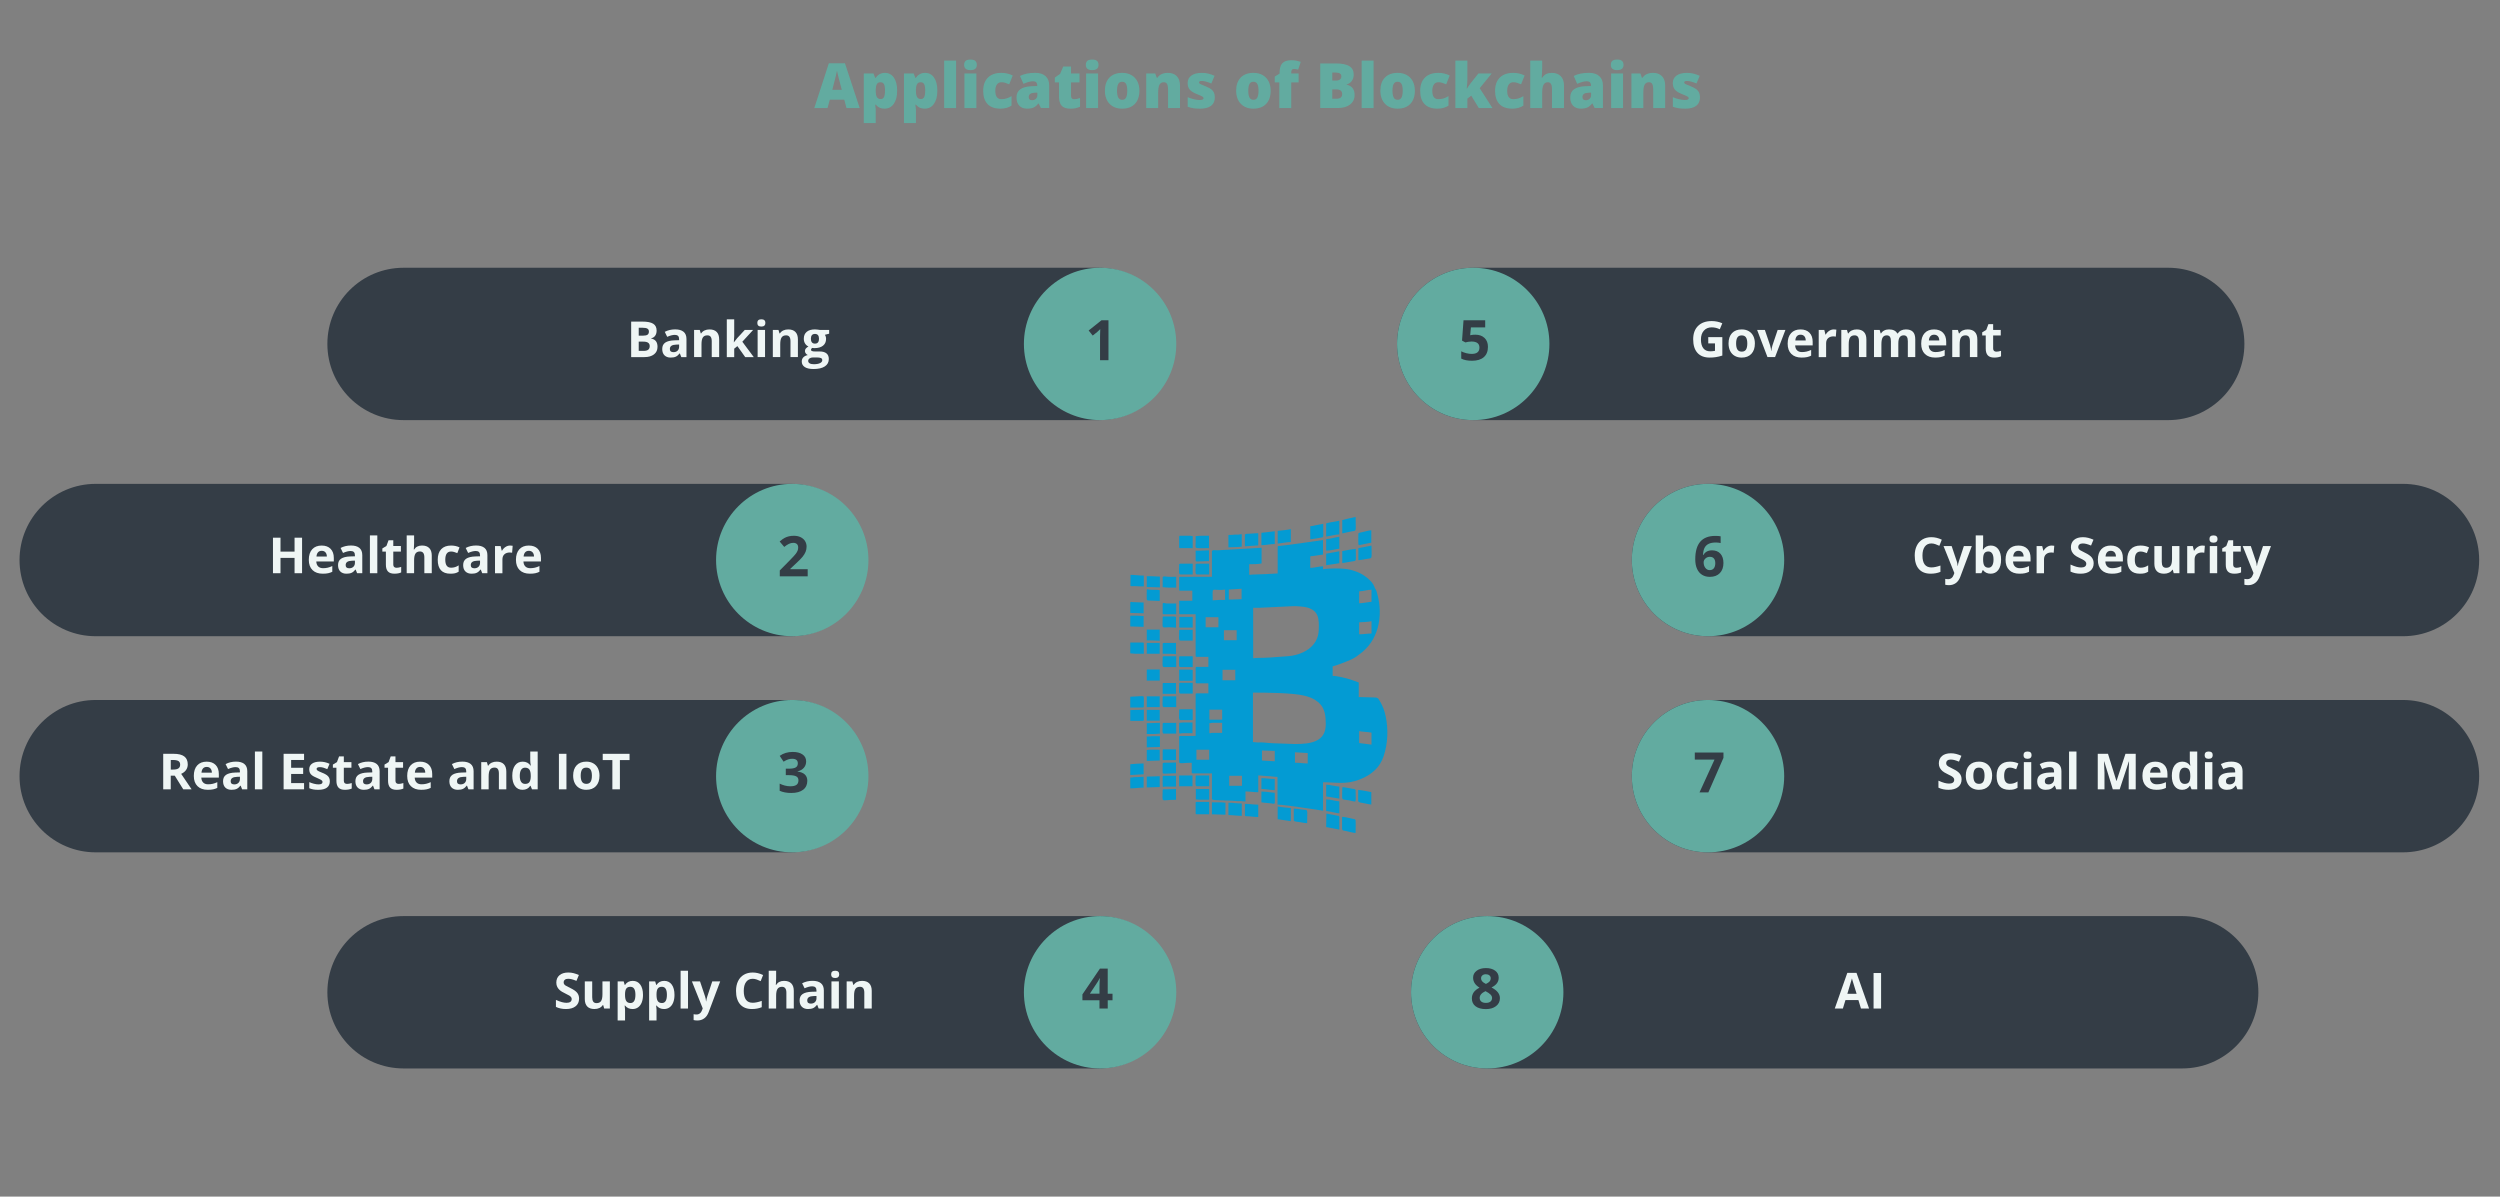 <?xml version="1.0" encoding="utf-8"?>
<!-- Generator: Adobe Illustrator 24.0.1, SVG Export Plug-In . SVG Version: 6.00 Build 0)  -->
<svg version="1.1" id="Слой_1" xmlns="http://www.w3.org/2000/svg" xmlns:xlink="http://www.w3.org/1999/xlink" x="0px" y="0px"
	 viewBox="0 0 1920 919" style="enable-background:new 0 0 1920 919;" xml:space="preserve">
<rect x="0" y="0" width="1920" height="919" fill="#808080" stroke="none"/>
<style type="text/css">
	.st0{fill:#039BD3;}
	.st1{fill:#343D46;}
	.st2{fill:#62ABA0;}
	.st3{fill:#EFF6F5;}
</style>
<g>
	<g>
		<path class="st0" d="M944.03,595.83h9.8v7.69h-9.8V595.83z M994.53,577.75l9.8,0.6v7.99c-3.47,0-6.18-0.6-9.8-0.6V577.75z
			 M969.2,576.39l9.8,0.3v7.99l-9.8-0.6V576.39z M918.85,575.79h9.8v7.69h-9.8V575.79z M1043.82,561.46
			c1.06,0.45,7.54,0.75,9.5,1.21v9.2l-9.5-1.21V561.46z M928.8,563.12v-7.69c1.36,0,1.21-0.3,2.56-0.3h7.24v7.69h-7.24
			C930.01,562.82,930.16,563.12,928.8,563.12z M994.53,571.41l-16.88-0.6c-2.11-0.15-5.28-0.3-7.54-0.6c-1.21-0.15-2.71,0-4.07,0
			c-1.51,0-1.96-0.3-3.77-0.3v-37.99c9.65,0,30.15,0.15,39.04,2.26c4.22,1.06,7.39,2.11,10.7,4.82c0.6,0.45,0.75,0.45,1.21,1.06
			c4.37,4.07,4.97,10.1,4.97,15.98C1018.35,569.91,1006.29,571.41,994.53,571.41L994.53,571.41z M928.8,545.03h9.8v7.69h-9.8V545.03
			z M938.9,514.43h9.8v7.99h-9.8V514.43z M939.96,483.98h9.8v7.69h-9.8V483.98z M1043.82,487.15v-9.2c1.51,0,8.74-0.45,9.5-0.9v9.5
			C1050.15,486.54,1047.14,487.15,1043.82,487.15z M962.42,505.54V466.8h4.37l25.48-1.21c2.26-0.3,9.8,0.3,12.06,1.06
			c8.29,2.71,8.89,8.14,8.44,17.64c-0.6,12.81-12.96,19.14-24.72,19.75c-1.36,0.15-2.41,0.15-4.07,0.3
			c-5.73,0.45-11.46,0.9-17.19,0.9C964.83,505.24,963.77,505.39,962.42,505.54z M925.94,474.03h9.8v7.69h-9.8V474.03z
			 M1043.82,463.33v-9.2c3.32,0,6.03-1.21,9.5-1.21v9.2C1051.06,462.42,1045.78,463.33,1043.82,463.33z M931.36,461.07
			c0-10.4-1.36-7.84,6.93-7.99c1.36,0,1.36-0.3,2.56-0.3v7.99h-5.13C933.78,460.77,933.17,461.07,931.36,461.07z M944.63,460.46
			h-0.9v-7.69l9.8-0.6v7.99C950.21,460.16,947.95,460.46,944.63,460.46z M981.26,420.06v20.35l-5.43,0.3
			c-2.86,0.3-14.77,0.45-16.43,0.75v-8.14c2.86,0,7.09,0,9.5-0.6v-12.06l-33.77,1.96c-1.36,0-4.37-0.6-4.37,0.9v19.45h-24.27
			c-0.6,0-0.9,0.15-0.9,0.9v8.89c0,0.6,0.15,0.9,0.9,0.9h9.2v7.69h-10.1v9.5c0,0.6,0.15,0.9,0.9,0.9h11.76v31.81
			c0,0.6,0.15,0.9,0.9,0.9h8.89v7.69h-8.89c-0.6,0-0.9,0.15-0.9,0.9v10.85c0,0.6,0.15,0.9,0.9,0.9h8.89v7.69h-8.89
			c-0.6,0-0.9,0.15-0.9,0.9v31.81h-11.76c-0.6,0-0.9,0.15-0.9,0.9v19.14c0,1.66,4.07,0.6,7.39,0.6h2.26v7.24c0,0.6,0.15,0.9,0.9,0.9
			h14.62v19.45c0,1.21,2.26,0.9,5.73,1.21c2.56,0.15,9.95,0.15,13.27,0.6c1.06,0.15,2.26,0,3.32,0c1.21,0.15,1.81,0.3,3.47,0.3
			v-7.69c3.62,0,6.18,0.6,9.8,0.6v-12.96l7.39,0.6c2.41,0,4.97,0.6,7.39,0.6v21.26c3.32,0,13.57,1.51,17.79,2.11l17.19,2.56v-21.86
			c9.65,0,17.64,2.11,28.49-2.26c8.74-3.47,15.23-9.04,18.09-17.94c3.17-9.35,3.62-20.65,1.51-30.45c-0.75-3.77-2.11-7.54-3.92-10.7
			l-1.66-2.71c-0.75-0.9-1.81-1.06-3.62-1.06c-4.07,0-7.39-0.3-11.46-0.3v-11.16c0,0-6.18-2.41-9.35-3.17
			c-2.41-0.6-7.84-1.96-10.7-1.96v-7.24c3.01-0.75,11.31-3.92,14.17-5.28c4.52-2.26,3.01-1.66,6.03-3.77
			c15.07-10.4,18.84-29.55,14.02-46.88c-1.36-4.97-0.9-1.66-2.26-5.43c-1.36-4.07-7.99-9.2-12.66-11
			c-6.48-2.56-10.25-2.86-17.19-2.86c-2.71,0-7.39,0.15-9.5,0.6v-2.26c-3.17,0-6.63,1.21-9.8,1.21v-8.89c1.36,0,3.32-0.45,4.82-0.6
			c1.36-0.15,3.47-0.45,4.97-0.75v-11.16c-0.9,0-26.98,4.07-33.32,4.52C982.02,419.31,981.26,419.01,981.26,420.06L981.26,420.06z"
			/>
	</g>
	<g>
		<path class="st0" d="M1030.86,399.41v10.25c1.81-0.45,3.62-0.75,5.43-1.21c6.18-1.51,4.82,1.51,4.82-11.46
			C1040.2,397.15,1031.61,399.11,1030.86,399.41z M1030.86,636.84c0,1.06,1.06,1.06,1.96,1.21c2.26,0.45,6.63,1.66,8.29,1.66
			c0-11.46,0.75-10.25-2.11-10.85c-2.71-0.45-5.58-1.51-8.29-1.51v9.5H1030.86z M1018.5,635.18l10.1,1.96v-8.29
			c0-1.51,0.3-1.81-0.6-2.26l-9.35-1.81L1018.5,635.18z M993.62,629.9c0,1.21,2.56,1.21,4.67,1.51c1.81,0.3,3.92,0.75,5.58,0.75
			c0-11.91,1.36-9.65-4.67-10.55c-1.96-0.3-3.62-0.6-5.58-0.6V629.9z M1018.5,401.97v10.1c2.71-0.3,7.54-1.66,10.1-1.66v-10.55
			C1026.94,400.47,1020.15,401.22,1018.5,401.97z M1006.29,404.09v10.1c0.75,0,9.04-1.36,9.35-1.51c1.06-0.6,0.6-1.96,0.6-4.97
			c0-1.81,0-3.62,0-5.43c-1.51,0.3-3.17,0.6-4.82,0.9C1009.9,403.48,1007.94,404.09,1006.29,404.09z M968.75,409.21v9.5
			c3.62,0,6.78-0.9,10.25-0.9V408L968.75,409.21z M956.09,410.87c0,10.1-0.6,8.74,1.66,8.59l8.59-0.6v-9.35
			c-2.11,0-3.47,0.15-5.43,0.3C957.75,409.96,956.09,409.81,956.09,410.87z M981.26,629.15l10.1,1.51v-10.1
			c-1.36,0-9.35-0.9-10.1-1.21V629.15z M943.42,410.87v9.5l7.69-0.3c1.06,0,1.36-0.3,2.56-0.3v-9.5c-1.36,0-1.21,0.15-2.26,0.3
			c-0.9,0-1.96,0-2.86,0C946.89,410.72,945.53,410.87,943.42,410.87z M943.42,625.98c3.47,0,6.93,0.6,10.25,0.6v-9.5
			c-3.32,0-6.93-0.6-10.25-0.6V625.98z M918.25,411.77v4.82c0,5.28-1.96,4.37,10.25,4.37v-9.5
			C923.98,411.47,922.62,411.32,918.25,411.77z M981.26,407.7v9.8c3.17-0.3,6.78-1.21,10.1-1.21v-9.95
			C990.76,406.65,982.47,407.7,981.26,407.7z M918.25,616.79v7.69c0,0.6,0.15,0.9,0.9,0.9h9.5v-9.5h-9.5
			C918.4,615.88,918.25,616.04,918.25,616.79L918.25,616.79z M956.09,625.98c0,1.06,0.9,0.9,1.96,0.9c2.11,0,4.97,0.6,8.29,0.6v-9.5
			c-3.62,0-6.48-0.6-10.25-0.6V625.98z M905.59,412.38v7.69c0,0.6,0.15,0.9,0.9,0.9h9.5v-9.2c-0.9,0-1.06-0.3-1.96-0.3h-7.39
			C905.74,411.47,905.59,411.62,905.59,412.38z M1030.86,605.33c0,10.4-1.36,8.14,5.28,9.35c6.33,1.21,4.97,2.86,4.97-7.69
			c0-1.06-1.21-1.06-2.26-1.21l-5.88-1.06C1031.76,604.58,1030.86,604.13,1030.86,605.33L1030.86,605.33z M1030.86,423.23v9.2
			c1.66-0.15,3.62-0.6,5.43-0.9c0.75-0.15,1.96-0.3,2.71-0.45c3.01-0.45,2.26,0,2.26-9.5
			C1039.15,421.57,1032.97,422.78,1030.86,423.23z M1043.22,420.97v9.2c1.96,0,3.47-0.45,5.28-0.75c6.03-1.21,4.82,1.21,4.82-10.4
			L1043.22,420.97z M930.91,625.38l10.25,0.3v-9.2c-1.51,0-1.51-0.3-3.17-0.3h-7.24v9.2H930.91z M1043.22,410.11
			c0,9.2-0.6,8.89,1.96,8.29l7.99-1.66v-9.5c-1.51,0-5.88,1.21-7.84,1.66C1044.42,409.06,1043.22,409.06,1043.22,410.11z
			 M1043.22,615.28c0,1.21,2.26,1.06,4.67,1.66c1.51,0.3,3.92,0.9,5.28,0.9v-9.5c-1.81-0.45-8.44-1.66-10.1-1.66v8.59H1043.22z
			 M1018.5,622.82c1.36,0.15,3.62,0.6,4.97,0.9c1.51,0.3,3.62,0.9,5.13,0.9v-9.2c-2.41,0-6.78-1.51-10.1-1.51V622.82z
			 M1018.5,611.66l10.1,1.66v-9.2c-2.71-0.15-7.69-1.51-10.1-1.51V611.66z M1018.5,414.03v8.89c3.62,0,7.84-1.36,10.1-1.51v-9.2
			C1026.03,412.53,1021.06,414.03,1018.5,414.03z M1018.5,425.19v8.89l10.1-1.51v-9.2L1018.5,425.19z M905.59,515.03v6.93
			c0,0.6,0.15,0.9,0.9,0.9h9.5v-8.29c-0.9,0-1.06-0.3-1.96-0.3h-7.39C905.74,514.13,905.59,514.28,905.59,515.03z M968.75,616.19
			c1.36,0.3,3.92,0.45,5.43,0.6c6.03,0.3,4.82,3.01,4.82-7.99c-2.41,0-6.03-0.9-10.25-0.9L968.75,616.19z M868.05,501.77
			c1.66,0,1.96,0.3,3.77,0.3h6.63v-7.69c0-0.6-0.15-0.9-0.9-0.9h-9.5V501.77z M868.05,535.08v8.29h9.5c0.6,0,0.9-0.15,0.9-0.9
			c0-8.29,0.6-7.84-1.96-7.84L868.05,535.08z M968.75,605.93c3.32,0,7.09,0.9,10.25,0.9v-8.59c-3.62,0-6.48-0.6-10.25-0.6V605.93z
			 M868.05,449.31c0,1.51,2.11,0.6,4.82,0.9c1.66,0.15,3.47,0.15,5.58,0.15v-8.29c-3.47,0-6.93-0.6-10.25-0.6v7.84H868.05z
			 M868.96,545.33h-0.9v8.29h9.5c0.6,0,0.9-0.15,0.9-0.9v-7.69C874.83,545.03,872.42,545.33,868.96,545.33z M868.05,481.12
			l10.25,0.3v-8.29c-1.96,0-2.86-0.3-4.82-0.3h-5.43V481.12z M892.92,474.33c0,8.89-1.21,7.54,4.82,7.39c2.26,0,3.62,0.3,5.43,0.3
			v-8.29c-0.9,0-1.06-0.3-1.96-0.3h-7.39C893.23,473.43,892.92,473.58,892.92,474.33z M868.05,586.94v8.29l10.25-0.6v-8.29
			C874.83,586.34,871.37,586.64,868.05,586.94L868.05,586.94z M868.05,463.03v7.69c3.77,0,6.48,0.3,10.25,0.3v-8.29l-8.29-0.3
			C869.11,462.42,868.05,461.82,868.05,463.03z M868.05,597.19v8.29c3.62,0,6.93-0.6,10.25-0.6v-8.29l-7.69,0.3
			C869.56,597.04,869.41,597.19,868.05,597.19z M892.92,494.68v7.39h5.43c2.11,0,2.86,0.3,4.82,0.3v-8.59h-9.5
			C893.23,493.78,892.92,493.93,892.92,494.68z M892.92,606.99c0,10.25-2.11,7.24,10.25,7.24v-8.29l-8.29,0.3
			C893.98,606.09,892.92,605.93,892.92,606.99z M880.71,515.03v7.69h9.95v-8.59h-9.2C880.86,514.13,880.71,514.28,880.71,515.03z
			 M892.92,443.58v7.39c1.81,0,2.41,0.3,4.37,0.3h6.03v-8.29c-2.26,0-5.43,0.15-7.54-0.15
			C894.58,442.68,892.92,442.37,892.92,443.58z M892.92,463.93v6.93c0,0.6,0.15,0.9,0.9,0.9h9.5v-8.29h-7.39
			C894.43,463.33,892.92,462.42,892.92,463.93z M905.59,433.78c0,4.22-0.6,7.39,0.9,7.39h9.5v-8.29h-9.5
			C905.74,433.03,905.59,433.18,905.59,433.78z M905.59,525.29c0,4.22-0.6,7.39,0.9,7.39h9.5v-8.29h-9.5
			C905.74,524.38,905.59,524.68,905.59,525.29z M905.59,545.64c0,4.22-0.6,7.39,0.9,7.39h9.5v-8.29h-9.5
			C905.74,544.73,905.59,545.03,905.59,545.64z M918.25,433.78c0,4.22-0.6,7.39,0.9,7.39h9.5v-8.29h-9.5
			C918.4,433.03,918.25,433.18,918.25,433.78z M892.92,535.69c0,4.22-0.6,7.39,0.9,7.39h9.5v-8.29h-9.5
			C893.23,534.78,892.92,534.93,892.92,535.69z M892.92,556.04c0,4.22-0.6,7.39,0.9,7.39h9.5v-8.29h-9.5
			C893.23,555.13,892.92,555.28,892.92,556.04z M905.59,484.58c0,4.22-0.6,7.39,0.9,7.39h9.5v-8.29h-9.5
			C905.74,483.68,905.59,483.98,905.59,484.58z M905.59,504.93c0,4.22-0.6,7.39,0.9,7.39h9.5v-8.29h-9.5
			C905.74,504.03,905.59,504.33,905.59,504.93z M918.25,596.44c0,4.22-0.6,7.39,0.9,7.39h9.5v-8.29h-9.5
			C918.4,595.53,918.25,595.68,918.25,596.44z M892.92,504.93c0,4.22-0.6,7.39,0.9,7.39h9.5v-8.29h-9.5
			C893.23,504.03,892.92,504.33,892.92,504.93z M892.92,586.64c0,7.99-0.6,7.54,1.96,7.54l8.29-0.3v-8.29l-6.63,0.15
			C895.19,585.89,892.92,585.28,892.92,586.64z M892.92,596.74c0,9.65-0.3,7.39,1.66,7.39h8.59v-8.29h-9.5
			C893.23,595.83,892.92,595.99,892.92,596.74z M905.59,555.13c0,10.7-0.6,7.99,2.86,7.99h7.39v-8.29h-6.63
			C907.55,554.83,907.24,555.13,905.59,555.13z M905.59,481.12c0,0.6,0.15,0.9,0.9,0.9h9.5v-8.29h-10.25v7.39H905.59z
			 M892.92,525.29v7.54h10.25v-8.29h-9.5C893.23,524.38,892.92,524.68,892.92,525.29z M905.59,596.44v7.39h10.25v-8.29h-9.5
			C905.74,595.53,905.59,595.68,905.59,596.44z M892.92,576.39v7.39h10.25v-8.29h-9.5C893.23,575.48,892.92,575.63,892.92,576.39z
			 M920.81,422.93h-2.56v7.39c0,1.06,0.6,0.9,1.96,0.9c3.17,0,5.13-0.3,8.29-0.3v-8.29C925.64,422.63,923.83,422.93,920.81,422.93z
			 M918.25,613.92c1.51,0,1.51,0.3,3.17,0.3h7.24v-8.29H918.4v7.99H918.25z M880.71,453.38c0,7.84-0.6,7.69,1.66,7.84l8.29,0.3
			v-8.29c-2.71-0.6-5.88,0-8.29-0.45C881.77,452.63,880.71,452.02,880.71,453.38z M880.71,576.09v8.29l9.95-0.3v-8.29
			C888.85,575.79,882.07,575.48,880.71,576.09z M880.71,491.82h3.92c2.41,0,3.62,0.3,6.03,0.3v-8.59h-9.95V491.82z M880.71,555.43
			v8.29h5.73c1.96,0,2.41-0.3,4.37-0.3v-8.29C887.04,555.13,884.33,555.43,880.71,555.43z M880.71,565.69v8.29
			c3.62,0,6.33-0.3,10.1-0.3v-8.29h-5.13C883.43,565.38,882.67,565.69,880.71,565.69z M880.71,450.82c3.77,0,6.33,0.3,10.1,0.3
			v-8.29c-2.56,0-3.92-0.3-6.63-0.3h-3.47V450.82z M880.71,596.44v8.29h1.66c3.17,0,5.13-0.3,8.29-0.3v-8.29
			C887.04,596.14,884.33,596.44,880.71,596.44z M880.71,553.48h9.95v-8.29h-9.95V553.48z M880.71,543.07h9.95v-8.29h-9.95V543.07z
			 M880.71,502.07h9.95v-8.29h-9.95V502.07z"/>
	</g>
</g>
<g>
	<path class="st1" d="M843.68,322.65H309.93c-32.31,0-58.51-26.2-58.51-58.51v0c0-32.31,26.2-58.51,58.51-58.51h533.74
		c32.31,0,58.51,26.2,58.51,58.51v0C902.19,296.45,875.99,322.65,843.68,322.65z"/>
</g>
<g>
	<path class="st2" d="M844.87,322.65L844.87,322.65c-32.31,0-58.51-26.2-58.51-58.51v0c0-32.31,26.2-58.51,58.51-58.51h0
		c32.31,0,58.51,26.2,58.51,58.51v0C903.38,296.45,877.18,322.65,844.87,322.65z"/>
</g>
<g>
	<path class="st3" d="M484.75,246.98h8.49c3.87,0,6.68,0.55,8.42,1.65c1.75,1.1,2.62,2.85,2.62,5.25c0,1.63-0.38,2.97-1.15,4.01
		c-0.76,1.04-1.78,1.67-3.05,1.88v0.19c1.73,0.39,2.98,1.11,3.74,2.16c0.77,1.06,1.15,2.46,1.15,4.22c0,2.49-0.9,4.43-2.7,5.82
		c-1.8,1.39-4.24,2.09-7.32,2.09h-10.21V246.98z M490.54,257.78h3.36c1.57,0,2.7-0.24,3.41-0.73c0.7-0.49,1.05-1.29,1.05-2.41
		c0-1.04-0.38-1.79-1.15-2.25c-0.77-0.45-1.98-0.68-3.63-0.68h-3.04V257.78z M490.54,262.37v7.11h3.77c1.59,0,2.77-0.3,3.53-0.91
		c0.76-0.61,1.14-1.54,1.14-2.8c0-2.26-1.62-3.4-4.85-3.4H490.54z"/>
	<path class="st3" d="M523.23,274.25l-1.1-2.84h-0.15c-0.96,1.21-1.94,2.04-2.96,2.51c-1.01,0.47-2.34,0.7-3.96,0.7
		c-2,0-3.58-0.57-4.73-1.72c-1.15-1.14-1.73-2.77-1.73-4.89c0-2.21,0.77-3.85,2.32-4.9c1.55-1.05,3.88-1.63,7.01-1.74l3.62-0.11
		v-0.91c0-2.11-1.08-3.17-3.25-3.17c-1.67,0-3.63,0.5-5.88,1.51l-1.88-3.84c2.4-1.26,5.06-1.88,7.99-1.88c2.8,0,4.94,0.61,6.44,1.83
		c1.49,1.22,2.24,3.07,2.24,5.56v13.9H523.23z M521.55,264.59l-2.2,0.07c-1.65,0.05-2.89,0.35-3.69,0.9
		c-0.81,0.55-1.21,1.38-1.21,2.5c0,1.6,0.92,2.41,2.76,2.41c1.32,0,2.37-0.38,3.16-1.14s1.19-1.77,1.19-3.02V264.59z"/>
	<path class="st3" d="M552.31,274.25h-5.69v-12.18c0-1.5-0.27-2.63-0.8-3.39s-1.39-1.13-2.56-1.13c-1.59,0-2.74,0.53-3.45,1.6
		s-1.06,2.83-1.06,5.29v9.81h-5.69v-20.86h4.35l0.77,2.67h0.32c0.63-1.01,1.51-1.77,2.62-2.29s2.38-0.77,3.8-0.77
		c2.43,0,4.27,0.66,5.52,1.97c1.26,1.31,1.88,3.21,1.88,5.68V274.25z"/>
	<path class="st3" d="M563.64,262.91l2.48-3.17l5.84-6.34h6.42l-8.28,9.05l8.79,11.81h-6.57l-6.01-8.45l-2.44,1.96v6.49h-5.69
		v-29.03h5.69v12.95l-0.3,4.74H563.64z"/>
	<path class="st3" d="M581.62,248c0-1.85,1.03-2.78,3.1-2.78c2.06,0,3.1,0.93,3.1,2.78c0,0.88-0.26,1.57-0.77,2.06
		c-0.52,0.49-1.29,0.74-2.32,0.74C582.65,250.8,581.62,249.87,581.62,248z M587.55,274.25h-5.69v-20.86h5.69V274.25z"/>
	<path class="st3" d="M612.78,274.25h-5.69v-12.18c0-1.5-0.27-2.63-0.8-3.39s-1.39-1.13-2.56-1.13c-1.59,0-2.74,0.53-3.45,1.6
		s-1.06,2.83-1.06,5.29v9.81h-5.69v-20.86h4.35l0.77,2.67h0.32c0.63-1.01,1.51-1.77,2.62-2.29s2.38-0.77,3.8-0.77
		c2.43,0,4.27,0.66,5.52,1.97c1.26,1.31,1.88,3.21,1.88,5.68V274.25z"/>
	<path class="st3" d="M636.79,253.39v2.89l-3.27,0.84c0.6,0.93,0.9,1.98,0.9,3.13c0,2.24-0.78,3.98-2.34,5.23
		c-1.56,1.25-3.73,1.88-6.5,1.88l-1.03-0.06l-0.84-0.09c-0.58,0.45-0.88,0.95-0.88,1.49c0,0.82,1.04,1.23,3.13,1.23h3.54
		c2.29,0,4.03,0.49,5.23,1.47c1.2,0.98,1.8,2.43,1.8,4.33c0,2.44-1.02,4.33-3.05,5.67c-2.03,1.34-4.95,2.01-8.76,2.01
		c-2.91,0-5.13-0.51-6.67-1.52s-2.3-2.43-2.3-4.26c0-1.26,0.39-2.31,1.18-3.15c0.78-0.85,1.93-1.45,3.45-1.81
		c-0.58-0.25-1.09-0.66-1.53-1.22c-0.44-0.57-0.65-1.17-0.65-1.8c0-0.8,0.23-1.46,0.69-1.99c0.46-0.53,1.13-1.05,2-1.56
		c-1.09-0.47-1.96-1.23-2.6-2.28c-0.64-1.04-0.96-2.28-0.96-3.69c0-2.28,0.74-4.04,2.22-5.28c1.48-1.24,3.59-1.87,6.34-1.87
		c0.58,0,1.28,0.05,2.08,0.16s1.31,0.18,1.54,0.23H636.79z M620.69,277.2c0,0.78,0.38,1.4,1.13,1.85s1.81,0.67,3.16,0.67
		c2.04,0,3.64-0.28,4.79-0.84s1.73-1.32,1.73-2.29c0-0.78-0.34-1.32-1.03-1.62c-0.68-0.3-1.74-0.45-3.17-0.45h-2.95
		c-1.04,0-1.92,0.25-2.62,0.74C621.04,275.74,620.69,276.39,620.69,277.2z M622.76,260.22c0,1.13,0.26,2.03,0.77,2.69
		c0.52,0.66,1.3,0.99,2.36,0.99c1.07,0,1.85-0.33,2.35-0.99c0.5-0.66,0.75-1.55,0.75-2.69c0-2.51-1.03-3.77-3.1-3.77
		C623.81,256.45,622.76,257.71,622.76,260.22z"/>
</g>
<g>
	<path class="st1" d="M851.32,276.64h-6.49v-17.76l0.06-2.92l0.1-3.19c-1.08,1.08-1.83,1.78-2.25,2.12l-3.53,2.83l-3.13-3.9
		l9.89-7.87h5.33V276.64z"/>
</g>
<g>
	<path class="st1" d="M607.25,488.62H73.51c-32.31,0-58.51-26.2-58.51-58.51v0c0-32.31,26.2-58.51,58.51-58.51h533.74
		c32.31,0,58.51,26.2,58.51,58.51v0C665.76,462.43,639.57,488.62,607.25,488.62z"/>
</g>
<g>
	<path class="st2" d="M608.45,488.62L608.45,488.62c-32.31,0-58.51-26.2-58.51-58.51v0c0-32.31,26.2-58.51,58.51-58.51h0
		c32.31,0,58.51,26.2,58.51,58.51v0C666.96,462.43,640.76,488.62,608.45,488.62z"/>
</g>
<g>
	<path class="st3" d="M231.99,440.23h-5.77v-11.77h-10.8v11.77h-5.78v-27.28h5.78v10.69h10.8v-10.69h5.77V440.23z"/>
	<path class="st3" d="M247.87,440.6c-3.36,0-5.98-0.93-7.87-2.78c-1.89-1.85-2.84-4.48-2.84-7.87c0-3.49,0.87-6.2,2.62-8.11
		c1.75-1.91,4.16-2.86,7.25-2.86c2.95,0,5.24,0.84,6.88,2.52c1.64,1.68,2.46,4,2.46,6.96v2.76h-13.45c0.06,1.62,0.54,2.88,1.44,3.79
		c0.9,0.91,2.15,1.36,3.77,1.36c1.26,0,2.44-0.13,3.56-0.39c1.12-0.26,2.29-0.68,3.51-1.25v4.4c-1,0.5-2.06,0.87-3.19,1.11
		S249.5,440.6,247.87,440.6z M247.07,423.02c-1.21,0-2.15,0.38-2.84,1.15c-0.68,0.77-1.08,1.85-1.18,3.26h7.98
		c-0.02-1.41-0.39-2.49-1.1-3.26C249.23,423.41,248.28,423.02,247.07,423.02z"/>
	<path class="st3" d="M274.25,440.23l-1.1-2.84H273c-0.96,1.21-1.94,2.04-2.96,2.51c-1.01,0.47-2.34,0.7-3.96,0.7
		c-2,0-3.58-0.57-4.73-1.72c-1.15-1.14-1.73-2.77-1.73-4.89c0-2.21,0.77-3.85,2.32-4.9c1.55-1.05,3.88-1.63,7.01-1.74l3.62-0.11
		v-0.91c0-2.11-1.08-3.17-3.25-3.17c-1.67,0-3.63,0.5-5.88,1.51l-1.88-3.84c2.4-1.26,5.06-1.88,7.99-1.88c2.8,0,4.94,0.61,6.44,1.83
		c1.49,1.22,2.24,3.07,2.24,5.56v13.9H274.25z M272.57,430.56l-2.2,0.07c-1.65,0.05-2.89,0.35-3.69,0.9
		c-0.81,0.55-1.21,1.38-1.21,2.5c0,1.6,0.92,2.41,2.76,2.41c1.32,0,2.37-0.38,3.16-1.14s1.19-1.77,1.19-3.02V430.56z"/>
	<path class="st3" d="M289.78,440.23h-5.69v-29.03h5.69V440.23z"/>
	<path class="st3" d="M304.53,436.06c1,0,2.19-0.22,3.58-0.65v4.23c-1.42,0.63-3.16,0.95-5.22,0.95c-2.28,0-3.93-0.58-4.97-1.73
		s-1.56-2.88-1.56-5.18v-10.06h-2.72v-2.41l3.13-1.9l1.64-4.4h3.64v4.44h5.84v4.27h-5.84v10.06c0,0.81,0.23,1.41,0.68,1.79
		S303.79,436.06,304.53,436.06z"/>
	<path class="st3" d="M331.59,440.23h-5.69v-12.18c0-3.01-1.12-4.52-3.36-4.52c-1.59,0-2.74,0.54-3.45,1.62
		c-0.71,1.08-1.06,2.84-1.06,5.26v9.81h-5.69v-29.03h5.69v5.91c0,0.46-0.04,1.54-0.13,3.25l-0.13,1.68h0.3
		c1.27-2.04,3.28-3.06,6.04-3.06c2.45,0,4.31,0.66,5.58,1.98c1.27,1.32,1.9,3.21,1.9,5.67V440.23z"/>
	<path class="st3" d="M345.92,440.6c-6.49,0-9.74-3.56-9.74-10.69c0-3.54,0.88-6.25,2.65-8.12s4.3-2.81,7.59-2.81
		c2.41,0,4.58,0.47,6.49,1.42l-1.68,4.4c-0.9-0.36-1.73-0.66-2.5-0.89c-0.77-0.23-1.54-0.34-2.31-0.34c-2.96,0-4.44,2.1-4.44,6.31
		c0,4.08,1.48,6.12,4.44,6.12c1.09,0,2.11-0.15,3.04-0.44c0.93-0.29,1.87-0.75,2.8-1.37v4.87c-0.92,0.58-1.85,0.99-2.79,1.21
		C348.53,440.49,347.35,440.6,345.92,440.6z"/>
	<path class="st3" d="M370.34,440.23l-1.1-2.84h-0.15c-0.96,1.21-1.94,2.04-2.96,2.51c-1.01,0.47-2.34,0.7-3.96,0.7
		c-2,0-3.58-0.57-4.73-1.72c-1.15-1.14-1.73-2.77-1.73-4.89c0-2.21,0.77-3.85,2.32-4.9c1.55-1.05,3.88-1.63,7.01-1.74l3.62-0.11
		v-0.91c0-2.11-1.08-3.17-3.25-3.17c-1.67,0-3.63,0.5-5.88,1.51l-1.88-3.84c2.4-1.26,5.06-1.88,7.99-1.88c2.8,0,4.94,0.61,6.44,1.83
		c1.49,1.22,2.24,3.07,2.24,5.56v13.9H370.34z M368.66,430.56l-2.2,0.07c-1.65,0.05-2.89,0.35-3.69,0.9
		c-0.81,0.55-1.21,1.38-1.21,2.5c0,1.6,0.92,2.41,2.76,2.41c1.32,0,2.37-0.38,3.16-1.14s1.19-1.77,1.19-3.02V430.56z"/>
	<path class="st3" d="M391.81,418.98c0.77,0,1.41,0.06,1.92,0.17l-0.43,5.34c-0.46-0.12-1.02-0.19-1.68-0.19
		c-1.82,0-3.23,0.47-4.24,1.4c-1.01,0.93-1.52,2.24-1.52,3.92v10.62h-5.69v-20.86h4.31l0.84,3.51h0.28
		c0.65-1.17,1.52-2.11,2.62-2.83C389.32,419.33,390.52,418.98,391.81,418.98z"/>
	<path class="st3" d="M406.96,440.6c-3.36,0-5.98-0.93-7.87-2.78c-1.89-1.85-2.84-4.48-2.84-7.87c0-3.49,0.87-6.2,2.62-8.11
		c1.75-1.91,4.16-2.86,7.25-2.86c2.95,0,5.24,0.84,6.88,2.52c1.64,1.68,2.46,4,2.46,6.96v2.76h-13.45c0.06,1.62,0.54,2.88,1.44,3.79
		c0.9,0.91,2.15,1.36,3.77,1.36c1.26,0,2.44-0.13,3.56-0.39c1.12-0.26,2.29-0.68,3.51-1.25v4.4c-1,0.5-2.06,0.87-3.19,1.11
		S408.59,440.6,406.96,440.6z M406.16,423.02c-1.21,0-2.15,0.38-2.84,1.15c-0.68,0.77-1.08,1.85-1.18,3.26h7.98
		c-0.02-1.41-0.39-2.49-1.1-3.26C408.32,423.41,407.36,423.02,406.16,423.02z"/>
</g>
<g>
	<path class="st1" d="M620.32,442.61h-21.45v-4.51l7.7-7.79c2.28-2.34,3.77-3.96,4.47-4.86c0.7-0.9,1.2-1.74,1.51-2.51
		c0.31-0.77,0.46-1.57,0.46-2.39c0-1.23-0.34-2.15-1.02-2.75c-0.68-0.6-1.58-0.9-2.72-0.9c-1.19,0-2.34,0.27-3.46,0.82
		c-1.12,0.55-2.29,1.32-3.5,2.33l-3.53-4.18c1.51-1.29,2.76-2.2,3.76-2.73s2.08-0.94,3.25-1.23c1.18-0.29,2.49-0.43,3.95-0.43
		c1.92,0,3.61,0.35,5.08,1.05s2.61,1.68,3.42,2.94s1.22,2.7,1.22,4.32c0,1.41-0.25,2.74-0.75,3.98s-1.27,2.51-2.31,3.81
		c-1.04,1.3-2.88,3.16-5.51,5.56l-3.95,3.72v0.29h13.37V442.61z"/>
</g>
<g>
	<path class="st1" d="M607.25,654.6H73.51C41.2,654.6,15,628.4,15,596.09v0c0-32.31,26.2-58.51,58.51-58.51h533.74
		c32.31,0,58.51,26.2,58.51,58.51v0C665.76,628.4,639.57,654.6,607.25,654.6z"/>
</g>
<g>
	<path class="st2" d="M608.45,654.6L608.45,654.6c-32.31,0-58.51-26.2-58.51-58.51v0c0-32.31,26.2-58.51,58.51-58.51h0
		c32.31,0,58.51,26.2,58.51,58.51v0C666.96,628.4,640.76,654.6,608.45,654.6z"/>
</g>
<g>
	<path class="st3" d="M131.13,595.73v10.47h-5.78v-27.28h7.95c3.71,0,6.45,0.67,8.23,2.02c1.78,1.35,2.67,3.4,2.67,6.15
		c0,1.6-0.44,3.03-1.32,4.28c-0.88,1.25-2.13,2.23-3.75,2.94c4.1,6.13,6.78,10.09,8.02,11.88h-6.42l-6.51-10.47H131.13z
		 M131.13,591.03h1.87c1.83,0,3.18-0.3,4.05-0.91s1.31-1.57,1.31-2.87c0-1.29-0.44-2.21-1.33-2.76c-0.89-0.55-2.27-0.82-4.13-0.82
		h-1.75V591.03z"/>
	<path class="st3" d="M159.56,606.57c-3.36,0-5.98-0.93-7.87-2.78c-1.89-1.85-2.84-4.48-2.84-7.87c0-3.5,0.87-6.2,2.62-8.11
		c1.75-1.91,4.16-2.86,7.25-2.86c2.95,0,5.24,0.84,6.88,2.52c1.64,1.68,2.46,4,2.46,6.96v2.76h-13.45c0.06,1.62,0.54,2.88,1.44,3.79
		c0.9,0.91,2.15,1.36,3.77,1.36c1.26,0,2.44-0.13,3.56-0.39c1.12-0.26,2.29-0.68,3.51-1.25v4.4c-1,0.5-2.06,0.87-3.19,1.11
		C162.57,606.45,161.19,606.57,159.56,606.57z M158.76,589c-1.21,0-2.15,0.38-2.84,1.15c-0.68,0.77-1.08,1.85-1.18,3.26h7.98
		c-0.02-1.41-0.39-2.49-1.1-3.26C160.92,589.38,159.96,589,158.76,589z"/>
	<path class="st3" d="M185.94,606.2l-1.1-2.84h-0.15c-0.96,1.21-1.94,2.04-2.96,2.51c-1.01,0.47-2.34,0.7-3.96,0.7
		c-2,0-3.58-0.57-4.73-1.72c-1.15-1.14-1.73-2.77-1.73-4.89c0-2.21,0.77-3.85,2.32-4.9c1.55-1.05,3.88-1.63,7.01-1.74l3.62-0.11
		v-0.91c0-2.11-1.08-3.17-3.25-3.17c-1.67,0-3.63,0.5-5.88,1.51l-1.88-3.84c2.4-1.26,5.06-1.88,7.99-1.88c2.8,0,4.94,0.61,6.44,1.83
		c1.49,1.22,2.24,3.07,2.24,5.56v13.9H185.94z M184.26,596.54l-2.2,0.07c-1.65,0.05-2.89,0.35-3.69,0.9
		c-0.81,0.55-1.21,1.38-1.21,2.5c0,1.6,0.92,2.41,2.76,2.41c1.32,0,2.37-0.38,3.16-1.14c0.79-0.76,1.19-1.77,1.19-3.02V596.54z"/>
	<path class="st3" d="M201.46,606.2h-5.69v-29.03h5.69V606.2z"/>
	<path class="st3" d="M233.52,606.2h-15.71v-27.28h15.71v4.74h-9.93v5.99h9.24v4.74h-9.24v7.03h9.93V606.2z"/>
	<path class="st3" d="M253.31,600.01c0,2.14-0.74,3.77-2.23,4.89c-1.49,1.12-3.71,1.68-6.67,1.68c-1.52,0-2.81-0.1-3.88-0.31
		c-1.07-0.21-2.07-0.51-3-0.91v-4.7c1.06,0.5,2.25,0.91,3.57,1.25s2.49,0.5,3.5,0.5c2.06,0,3.1-0.6,3.1-1.79
		c0-0.45-0.14-0.81-0.41-1.09s-0.75-0.6-1.42-0.95c-0.67-0.35-1.57-0.77-2.69-1.24c-1.6-0.67-2.78-1.29-3.54-1.87
		c-0.75-0.57-1.3-1.23-1.64-1.97c-0.34-0.74-0.51-1.65-0.51-2.73c0-1.85,0.72-3.29,2.16-4.3c1.44-1.01,3.47-1.52,6.11-1.52
		c2.51,0,4.96,0.55,7.33,1.64l-1.72,4.1c-1.04-0.45-2.02-0.81-2.93-1.1c-0.91-0.29-1.83-0.43-2.78-0.43c-1.68,0-2.52,0.45-2.52,1.36
		c0,0.51,0.27,0.95,0.81,1.32s1.73,0.93,3.55,1.66c1.63,0.66,2.82,1.27,3.58,1.85s1.32,1.23,1.68,1.98S253.31,598.97,253.31,600.01z
		"/>
	<path class="st3" d="M266.54,602.04c1,0,2.19-0.22,3.58-0.65v4.24c-1.42,0.63-3.16,0.95-5.22,0.95c-2.28,0-3.93-0.58-4.97-1.73
		s-1.56-2.88-1.56-5.18v-10.06h-2.72v-2.41l3.13-1.9l1.64-4.4h3.64v4.44h5.84v4.27h-5.84v10.06c0,0.81,0.23,1.41,0.68,1.79
		C265.19,601.85,265.79,602.04,266.54,602.04z"/>
	<path class="st3" d="M287.58,606.2l-1.1-2.84h-0.15c-0.96,1.21-1.94,2.04-2.96,2.51c-1.01,0.47-2.34,0.7-3.96,0.7
		c-2,0-3.58-0.57-4.73-1.72c-1.15-1.14-1.73-2.77-1.73-4.89c0-2.21,0.77-3.85,2.32-4.9c1.55-1.05,3.88-1.63,7.01-1.74l3.62-0.11
		v-0.91c0-2.11-1.08-3.17-3.25-3.17c-1.67,0-3.63,0.5-5.88,1.51l-1.88-3.84c2.4-1.26,5.06-1.88,7.99-1.88c2.8,0,4.94,0.61,6.44,1.83
		c1.49,1.22,2.24,3.07,2.24,5.56v13.9H287.58z M285.91,596.54l-2.2,0.07c-1.65,0.05-2.89,0.35-3.69,0.9
		c-0.81,0.55-1.21,1.38-1.21,2.5c0,1.6,0.92,2.41,2.76,2.41c1.32,0,2.37-0.38,3.16-1.14c0.79-0.76,1.19-1.77,1.19-3.02V596.54z"/>
	<path class="st3" d="M306.2,602.04c1,0,2.19-0.22,3.58-0.65v4.24c-1.42,0.63-3.16,0.95-5.22,0.95c-2.28,0-3.93-0.58-4.97-1.73
		s-1.56-2.88-1.56-5.18v-10.06h-2.72v-2.41l3.13-1.9l1.64-4.4h3.64v4.44h5.84v4.27h-5.84v10.06c0,0.81,0.23,1.41,0.68,1.79
		C304.86,601.85,305.46,602.04,306.2,602.04z"/>
	<path class="st3" d="M323.44,606.57c-3.36,0-5.98-0.93-7.87-2.78c-1.89-1.85-2.84-4.48-2.84-7.87c0-3.5,0.87-6.2,2.62-8.11
		c1.75-1.91,4.16-2.86,7.25-2.86c2.95,0,5.24,0.84,6.88,2.52c1.64,1.68,2.46,4,2.46,6.96v2.76H318.5c0.06,1.62,0.54,2.88,1.44,3.79
		c0.9,0.91,2.15,1.36,3.77,1.36c1.26,0,2.44-0.13,3.56-0.39c1.12-0.26,2.29-0.68,3.51-1.25v4.4c-1,0.5-2.06,0.87-3.19,1.11
		C326.45,606.45,325.07,606.57,323.44,606.57z M322.64,589c-1.21,0-2.15,0.38-2.84,1.15c-0.68,0.77-1.08,1.85-1.18,3.26h7.98
		c-0.02-1.41-0.39-2.49-1.1-3.26C324.81,589.38,323.85,589,322.64,589z"/>
	<path class="st3" d="M359.75,606.2l-1.1-2.84h-0.15c-0.96,1.21-1.94,2.04-2.96,2.51c-1.01,0.47-2.34,0.7-3.96,0.7
		c-2,0-3.58-0.57-4.73-1.72c-1.15-1.14-1.73-2.77-1.73-4.89c0-2.21,0.77-3.85,2.32-4.9c1.55-1.05,3.88-1.63,7.01-1.74l3.62-0.11
		v-0.91c0-2.11-1.08-3.17-3.25-3.17c-1.67,0-3.63,0.5-5.88,1.51l-1.88-3.84c2.4-1.26,5.06-1.88,7.99-1.88c2.8,0,4.94,0.61,6.44,1.83
		c1.49,1.22,2.24,3.07,2.24,5.56v13.9H359.75z M358.07,596.54l-2.2,0.07c-1.65,0.05-2.89,0.35-3.69,0.9
		c-0.81,0.55-1.21,1.38-1.21,2.5c0,1.6,0.92,2.41,2.76,2.41c1.32,0,2.37-0.38,3.16-1.14c0.79-0.76,1.19-1.77,1.19-3.02V596.54z"/>
	<path class="st3" d="M388.84,606.2h-5.69v-12.18c0-1.5-0.27-2.63-0.8-3.39s-1.39-1.13-2.56-1.13c-1.59,0-2.74,0.53-3.45,1.6
		s-1.06,2.83-1.06,5.29v9.81h-5.69v-20.86h4.35l0.77,2.67h0.32c0.63-1.01,1.51-1.77,2.62-2.29c1.11-0.52,2.38-0.77,3.8-0.77
		c2.43,0,4.27,0.66,5.52,1.97s1.88,3.21,1.88,5.68V606.2z"/>
	<path class="st3" d="M401.3,606.57c-2.45,0-4.38-0.95-5.77-2.85s-2.1-4.54-2.1-7.91c0-3.42,0.71-6.09,2.14-8s3.39-2.86,5.89-2.86
		c2.62,0,4.63,1.02,6.01,3.06h0.19c-0.29-1.55-0.43-2.94-0.43-4.16v-6.68h5.71v29.03h-4.37l-1.1-2.71h-0.24
		C405.92,605.55,403.95,606.57,401.3,606.57z M403.3,602.04c1.46,0,2.52-0.42,3.2-1.27c0.68-0.85,1.05-2.28,1.11-4.31v-0.62
		c0-2.24-0.35-3.84-1.04-4.81c-0.69-0.97-1.81-1.46-3.37-1.46c-1.27,0-2.25,0.54-2.96,1.61c-0.7,1.08-1.05,2.64-1.05,4.69
		s0.35,3.59,1.06,4.62C400.96,601.53,401.98,602.04,403.3,602.04z"/>
	<path class="st3" d="M429.25,606.2v-27.28h5.78v27.28H429.25z"/>
	<path class="st3" d="M460.41,595.73c0,3.4-0.9,6.05-2.69,7.97c-1.79,1.92-4.29,2.87-7.48,2.87c-2,0-3.77-0.44-5.3-1.32
		s-2.71-2.14-3.53-3.78c-0.82-1.64-1.23-3.56-1.23-5.75c0-3.41,0.89-6.06,2.67-7.95c1.78-1.89,4.28-2.84,7.5-2.84
		c2,0,3.77,0.44,5.3,1.31c1.53,0.87,2.71,2.12,3.53,3.75C460,591.64,460.41,593.54,460.41,595.73z M445.98,595.73
		c0,2.07,0.34,3.63,1.02,4.68c0.68,1.06,1.78,1.59,3.31,1.59c1.52,0,2.61-0.53,3.27-1.58s1-2.62,1-4.69c0-2.06-0.34-3.61-1.01-4.65
		s-1.77-1.55-3.3-1.55c-1.52,0-2.61,0.51-3.28,1.54C446.32,592.1,445.98,593.66,445.98,595.73z"/>
	<path class="st3" d="M476.08,606.2h-5.78v-22.46h-7.41v-4.81h20.6v4.81h-7.41V606.2z"/>
</g>
<g>
	<path class="st1" d="M619.12,584.76c0,1.92-0.58,3.55-1.74,4.89c-1.16,1.34-2.79,2.27-4.89,2.77v0.13
		c2.48,0.31,4.35,1.06,5.62,2.26c1.27,1.2,1.91,2.81,1.91,4.84c0,2.95-1.07,5.25-3.21,6.89c-2.14,1.64-5.2,2.47-9.17,2.47
		c-3.33,0-6.28-0.55-8.86-1.66v-5.52c1.19,0.6,2.5,1.09,3.92,1.47s2.84,0.57,4.24,0.57c2.14,0,3.72-0.36,4.74-1.09
		c1.02-0.73,1.53-1.9,1.53-3.5c0-1.44-0.59-2.46-1.76-3.06c-1.18-0.6-3.05-0.9-5.63-0.9h-2.33v-4.97h2.37
		c2.38,0,4.12-0.31,5.22-0.93c1.1-0.62,1.65-1.69,1.65-3.2c0-2.32-1.46-3.48-4.37-3.48c-1.01,0-2.03,0.17-3.08,0.5
		s-2.2,0.92-3.47,1.74l-3-4.47c2.8-2.02,6.14-3.02,10.01-3.02c3.18,0,5.68,0.64,7.52,1.93C618.2,580.68,619.12,582.47,619.12,584.76
		z"/>
</g>
<g>
	<path class="st1" d="M843.68,820.57H309.93c-32.31,0-58.51-26.2-58.51-58.51v0c0-32.31,26.2-58.51,58.51-58.51h533.74
		c32.31,0,58.51,26.2,58.51,58.51v0C902.19,794.38,875.99,820.57,843.68,820.57z"/>
</g>
<g>
	<path class="st2" d="M844.87,820.57L844.87,820.57c-32.31,0-58.51-26.2-58.51-58.51v0c0-32.31,26.2-58.51,58.51-58.51h0
		c32.31,0,58.51,26.2,58.51,58.51v0C903.38,794.38,877.18,820.57,844.87,820.57z"/>
</g>
<g>
	<path class="st3" d="M444.73,766.99c0,2.46-0.89,4.4-2.66,5.82s-4.24,2.13-7.4,2.13c-2.91,0-5.49-0.55-7.72-1.64v-5.37
		c1.84,0.82,3.4,1.4,4.67,1.73c1.27,0.34,2.44,0.5,3.5,0.5c1.27,0,2.24-0.24,2.92-0.73c0.68-0.49,1.02-1.21,1.02-2.16
		c0-0.54-0.15-1.01-0.45-1.43c-0.3-0.42-0.74-0.82-1.32-1.2c-0.58-0.38-1.76-1-3.54-1.85c-1.67-0.78-2.92-1.54-3.75-2.26
		c-0.83-0.72-1.5-1.56-2-2.52c-0.5-0.96-0.75-2.08-0.75-3.36c0-2.41,0.82-4.31,2.45-5.69c1.64-1.38,3.9-2.07,6.78-2.07
		c1.42,0,2.77,0.17,4.06,0.5c1.29,0.34,2.63,0.81,4.04,1.42l-1.87,4.5c-1.46-0.6-2.66-1.01-3.61-1.25
		c-0.95-0.24-1.89-0.35-2.81-0.35c-1.09,0-1.93,0.26-2.52,0.77c-0.58,0.51-0.88,1.17-0.88,2c0,0.51,0.12,0.96,0.35,1.33
		c0.24,0.38,0.61,0.75,1.13,1.1c0.52,0.35,1.74,0.99,3.67,1.91c2.55,1.22,4.3,2.44,5.24,3.67
		C444.26,763.71,444.73,765.21,444.73,766.99z"/>
	<path class="st3" d="M464.01,774.56l-0.77-2.67h-0.3c-0.61,0.97-1.47,1.72-2.59,2.25c-1.12,0.53-2.39,0.79-3.82,0.79
		c-2.45,0-4.3-0.66-5.54-1.97c-1.24-1.31-1.87-3.2-1.87-5.66v-13.6h5.69v12.18c0,1.5,0.27,2.63,0.8,3.39s1.39,1.13,2.56,1.13
		c1.59,0,2.74-0.53,3.45-1.6s1.06-2.83,1.06-5.29v-9.81h5.69v20.86H464.01z"/>
	<path class="st3" d="M485.8,774.94c-2.45,0-4.37-0.89-5.76-2.67h-0.3c0.2,1.74,0.3,2.75,0.3,3.02v8.45h-5.69V753.7h4.63l0.8,2.71
		h0.26c1.33-2.06,3.3-3.1,5.91-3.1c2.46,0,4.39,0.95,5.78,2.86c1.39,1.9,2.09,4.55,2.09,7.93c0,2.23-0.33,4.16-0.98,5.8
		c-0.65,1.64-1.58,2.89-2.79,3.75S487.43,774.94,485.8,774.94z M484.12,757.86c-1.41,0-2.43,0.43-3.08,1.3
		c-0.65,0.86-0.98,2.29-1.01,4.28v0.62c0,2.24,0.33,3.84,1,4.81c0.67,0.97,1.72,1.46,3.16,1.46c2.55,0,3.82-2.1,3.82-6.31
		c0-2.05-0.31-3.59-0.94-4.62C486.45,758.38,485.46,757.86,484.12,757.86z"/>
	<path class="st3" d="M509.98,774.94c-2.45,0-4.37-0.89-5.76-2.67h-0.3c0.2,1.74,0.3,2.75,0.3,3.02v8.45h-5.69V753.7h4.63l0.8,2.71
		h0.26c1.33-2.06,3.3-3.1,5.91-3.1c2.46,0,4.39,0.95,5.78,2.86c1.39,1.9,2.09,4.55,2.09,7.93c0,2.23-0.33,4.16-0.98,5.8
		c-0.65,1.64-1.58,2.89-2.79,3.75S511.61,774.94,509.98,774.94z M508.3,757.86c-1.41,0-2.43,0.43-3.08,1.3
		c-0.65,0.86-0.98,2.29-1.01,4.28v0.62c0,2.24,0.33,3.84,1,4.81c0.67,0.97,1.72,1.46,3.16,1.46c2.55,0,3.82-2.1,3.82-6.31
		c0-2.05-0.31-3.59-0.94-4.62C510.63,758.38,509.64,757.86,508.3,757.86z"/>
	<path class="st3" d="M528.39,774.56h-5.69v-29.03h5.69V774.56z"/>
	<path class="st3" d="M531.38,753.7h6.23l3.94,11.74c0.34,1.02,0.57,2.23,0.69,3.62h0.11c0.14-1.28,0.4-2.49,0.8-3.62l3.86-11.74
		h6.1l-8.82,23.53c-0.81,2.18-1.96,3.81-3.46,4.89c-1.5,1.08-3.25,1.62-5.25,1.62c-0.98,0-1.95-0.11-2.89-0.32v-4.52
		c0.68,0.16,1.43,0.24,2.24,0.24c1.01,0,1.89-0.31,2.64-0.92c0.75-0.62,1.34-1.55,1.76-2.79l0.34-1.03L531.38,753.7z"/>
	<path class="st3" d="M578.06,751.71c-2.18,0-3.86,0.82-5.06,2.45s-1.79,3.92-1.79,6.84c0,6.08,2.28,9.12,6.85,9.12
		c1.92,0,4.24-0.48,6.96-1.44v4.85c-2.24,0.93-4.74,1.4-7.5,1.4c-3.97,0-7-1.2-9.1-3.61c-2.1-2.41-3.15-5.86-3.15-10.36
		c0-2.84,0.52-5.32,1.55-7.45c1.03-2.13,2.52-3.77,4.45-4.91c1.93-1.14,4.2-1.71,6.8-1.71c2.65,0,5.31,0.64,7.99,1.92l-1.87,4.7
		c-1.02-0.49-2.05-0.91-3.08-1.27C580.07,751.89,579.05,751.71,578.06,751.71z"/>
	<path class="st3" d="M609.63,774.56h-5.69v-12.18c0-3.01-1.12-4.51-3.36-4.51c-1.59,0-2.74,0.54-3.45,1.62s-1.06,2.84-1.06,5.26
		v9.81h-5.69v-29.03h5.69v5.91c0,0.46-0.04,1.54-0.13,3.25l-0.13,1.68h0.3c1.27-2.04,3.28-3.06,6.04-3.06
		c2.45,0,4.31,0.66,5.58,1.98c1.27,1.32,1.9,3.21,1.9,5.67V774.56z"/>
	<path class="st3" d="M628.73,774.56l-1.1-2.84h-0.15c-0.96,1.21-1.94,2.04-2.96,2.51c-1.01,0.47-2.34,0.7-3.96,0.7
		c-2,0-3.58-0.57-4.73-1.72c-1.15-1.14-1.73-2.77-1.73-4.89c0-2.21,0.77-3.85,2.32-4.9c1.55-1.05,3.88-1.63,7.01-1.74l3.62-0.11
		v-0.91c0-2.11-1.08-3.17-3.25-3.17c-1.67,0-3.63,0.5-5.88,1.51l-1.88-3.84c2.4-1.26,5.06-1.88,7.99-1.88c2.8,0,4.94,0.61,6.44,1.83
		c1.49,1.22,2.24,3.07,2.24,5.56v13.9H628.73z M627.05,764.9l-2.2,0.07c-1.65,0.05-2.89,0.35-3.69,0.9
		c-0.81,0.55-1.21,1.38-1.21,2.5c0,1.6,0.92,2.41,2.76,2.41c1.32,0,2.37-0.38,3.16-1.14c0.79-0.76,1.19-1.77,1.19-3.02V764.9z"/>
	<path class="st3" d="M638.32,748.31c0-1.85,1.03-2.78,3.1-2.78c2.06,0,3.1,0.93,3.1,2.78c0,0.88-0.26,1.57-0.77,2.06
		c-0.52,0.49-1.29,0.74-2.32,0.74C639.35,751.11,638.32,750.18,638.32,748.31z M644.25,774.56h-5.69V753.7h5.69V774.56z"/>
	<path class="st3" d="M669.48,774.56h-5.69v-12.18c0-1.5-0.27-2.63-0.8-3.39s-1.39-1.13-2.56-1.13c-1.59,0-2.74,0.53-3.45,1.6
		s-1.06,2.83-1.06,5.29v9.81h-5.69V753.7h4.35l0.77,2.67h0.32c0.63-1.01,1.51-1.77,2.62-2.29c1.11-0.52,2.38-0.77,3.8-0.77
		c2.43,0,4.27,0.66,5.52,1.97s1.88,3.21,1.88,5.68V774.56z"/>
</g>
<g>
	<path class="st1" d="M854.43,768.2h-3.69v6.36h-6.34v-6.36h-13.1v-4.51l13.45-19.81h5.98v19.29h3.69V768.2z M844.4,763.17v-5.21
		c0-0.87,0.03-2.13,0.1-3.78c0.07-1.65,0.13-2.61,0.17-2.88h-0.17c-0.52,1.15-1.14,2.27-1.87,3.36l-5.62,8.5H844.4z"/>
</g>
<g>
	<path class="st1" d="M1665.19,322.65h-533.74c-32.31,0-58.51-26.2-58.51-58.51v0c0-32.31,26.2-58.51,58.51-58.51h533.74
		c32.31,0,58.51,26.2,58.51,58.51v0C1723.7,296.45,1697.5,322.65,1665.19,322.65z"/>
</g>
<g>
	<path class="st2" d="M1131.44,322.65L1131.44,322.65c-32.31,0-58.51-26.2-58.51-58.51v0c0-32.31,26.2-58.51,58.51-58.51h0
		c32.31,0,58.51,26.2,58.51,58.51v0C1189.95,296.45,1163.76,322.65,1131.44,322.65z"/>
</g>
<g>
	<path class="st3" d="M1311.93,258.93h10.82v14.14c-1.75,0.57-3.4,0.97-4.95,1.2s-3.13,0.35-4.75,0.35c-4.12,0-7.26-1.21-9.43-3.63
		c-2.17-2.42-3.26-5.89-3.26-10.42c0-4.4,1.26-7.84,3.78-10.3c2.52-2.46,6.01-3.69,10.48-3.69c2.8,0,5.5,0.56,8.1,1.68l-1.92,4.63
		c-1.99-1-4.06-1.49-6.21-1.49c-2.5,0-4.5,0.84-6.01,2.52c-1.51,1.68-2.26,3.94-2.26,6.77c0,2.96,0.61,5.22,1.82,6.78
		s2.98,2.34,5.29,2.34c1.21,0,2.43-0.12,3.68-0.37v-5.69h-5.17V258.93z"/>
	<path class="st3" d="M1347.75,263.79c0,3.4-0.9,6.05-2.69,7.97s-4.29,2.87-7.48,2.87c-2,0-3.77-0.44-5.3-1.32
		c-1.53-0.88-2.71-2.14-3.53-3.78c-0.82-1.64-1.23-3.56-1.23-5.75c0-3.41,0.89-6.06,2.67-7.95c1.78-1.89,4.28-2.84,7.5-2.84
		c2,0,3.77,0.44,5.3,1.31c1.53,0.87,2.71,2.12,3.53,3.75C1347.34,259.69,1347.75,261.6,1347.75,263.79z M1333.33,263.79
		c0,2.06,0.34,3.63,1.02,4.68c0.68,1.06,1.78,1.59,3.31,1.59c1.52,0,2.61-0.53,3.27-1.58c0.67-1.05,1-2.61,1-4.69
		c0-2.06-0.34-3.61-1.01-4.65c-0.67-1.03-1.77-1.55-3.3-1.55c-1.52,0-2.61,0.51-3.28,1.54
		C1333.67,260.16,1333.33,261.71,1333.33,263.79z"/>
	<path class="st3" d="M1357.42,274.25l-7.95-20.86h5.95l4.03,11.88c0.45,1.51,0.73,2.93,0.84,4.27h0.11
		c0.06-1.19,0.34-2.62,0.84-4.27l4.01-11.88h5.95l-7.95,20.86H1357.42z"/>
	<path class="st3" d="M1383.63,274.62c-3.36,0-5.98-0.93-7.87-2.78c-1.89-1.85-2.84-4.48-2.84-7.87c0-3.49,0.87-6.2,2.62-8.11
		c1.75-1.91,4.16-2.86,7.25-2.86c2.95,0,5.24,0.84,6.88,2.52s2.46,4,2.46,6.96v2.76h-13.45c0.06,1.62,0.54,2.88,1.44,3.79
		c0.9,0.91,2.15,1.36,3.77,1.36c1.26,0,2.44-0.13,3.56-0.39c1.12-0.26,2.29-0.68,3.51-1.25v4.4c-1,0.5-2.06,0.87-3.19,1.11
		S1385.26,274.62,1383.63,274.62z M1382.83,257.05c-1.21,0-2.15,0.38-2.84,1.15c-0.68,0.77-1.08,1.85-1.17,3.26h7.99
		c-0.03-1.41-0.39-2.49-1.1-3.26C1384.99,257.43,1384.04,257.05,1382.83,257.05z"/>
	<path class="st3" d="M1408.41,253c0.77,0,1.41,0.06,1.92,0.17l-0.43,5.34c-0.46-0.12-1.02-0.19-1.68-0.19
		c-1.82,0-3.23,0.47-4.24,1.4c-1.01,0.93-1.52,2.24-1.52,3.92v10.62h-5.69v-20.86h4.31l0.84,3.51h0.28
		c0.65-1.17,1.52-2.11,2.62-2.83C1405.92,253.36,1407.11,253,1408.41,253z"/>
	<path class="st3" d="M1433.37,274.25h-5.69v-12.18c0-1.5-0.27-2.63-0.8-3.39c-0.54-0.75-1.39-1.13-2.56-1.13
		c-1.59,0-2.74,0.53-3.45,1.6s-1.06,2.83-1.06,5.29v9.81h-5.69v-20.86h4.35l0.77,2.67h0.32c0.63-1.01,1.51-1.77,2.62-2.29
		c1.11-0.52,2.38-0.77,3.8-0.77c2.43,0,4.27,0.66,5.52,1.97c1.26,1.31,1.88,3.21,1.88,5.68V274.25z"/>
	<path class="st3" d="M1457.91,274.25h-5.69v-12.18c0-1.5-0.25-2.63-0.76-3.39s-1.3-1.13-2.38-1.13c-1.46,0-2.51,0.54-3.17,1.6
		c-0.66,1.07-0.99,2.83-0.99,5.28v9.81h-5.69v-20.86h4.35l0.77,2.67h0.32c0.56-0.96,1.37-1.71,2.43-2.25
		c1.06-0.54,2.27-0.81,3.64-0.81c3.12,0,5.24,1.02,6.34,3.06h0.5c0.56-0.97,1.38-1.72,2.47-2.26c1.09-0.53,2.32-0.8,3.69-0.8
		c2.36,0,4.15,0.61,5.36,1.82c1.21,1.21,1.82,3.16,1.82,5.83v13.6h-5.71v-12.18c0-1.5-0.25-2.63-0.76-3.39s-1.3-1.13-2.38-1.13
		c-1.39,0-2.43,0.5-3.12,1.49s-1.04,2.57-1.04,4.74V274.25z"/>
	<path class="st3" d="M1486.19,274.62c-3.36,0-5.98-0.93-7.87-2.78c-1.89-1.85-2.84-4.48-2.84-7.87c0-3.49,0.87-6.2,2.62-8.11
		c1.75-1.91,4.16-2.86,7.25-2.86c2.95,0,5.24,0.84,6.88,2.52s2.46,4,2.46,6.96v2.76h-13.45c0.06,1.62,0.54,2.88,1.44,3.79
		c0.9,0.91,2.15,1.36,3.77,1.36c1.26,0,2.44-0.13,3.56-0.39c1.12-0.26,2.29-0.68,3.51-1.25v4.4c-1,0.5-2.06,0.87-3.19,1.11
		S1487.82,274.62,1486.19,274.62z M1485.39,257.05c-1.21,0-2.15,0.38-2.84,1.15c-0.68,0.77-1.08,1.85-1.17,3.26h7.99
		c-0.03-1.41-0.39-2.49-1.1-3.26C1487.55,257.43,1486.59,257.05,1485.39,257.05z"/>
	<path class="st3" d="M1518.58,274.25h-5.69v-12.18c0-1.5-0.27-2.63-0.8-3.39c-0.54-0.75-1.39-1.13-2.56-1.13
		c-1.59,0-2.74,0.53-3.45,1.6s-1.06,2.83-1.06,5.29v9.81h-5.69v-20.86h4.35l0.77,2.67h0.32c0.63-1.01,1.51-1.77,2.62-2.29
		c1.11-0.52,2.38-0.77,3.8-0.77c2.43,0,4.27,0.66,5.52,1.97c1.26,1.31,1.88,3.21,1.88,5.68V274.25z"/>
	<path class="st3" d="M1533.22,270.09c1,0,2.19-0.22,3.58-0.65v4.23c-1.42,0.63-3.16,0.95-5.22,0.95c-2.28,0-3.93-0.58-4.97-1.73
		c-1.04-1.15-1.56-2.88-1.56-5.18v-10.06h-2.72v-2.41l3.13-1.9l1.64-4.4h3.64v4.44h5.84v4.27h-5.84v10.06
		c0,0.81,0.23,1.41,0.68,1.79C1531.88,269.9,1532.48,270.09,1533.22,270.09z"/>
</g>
<g>
	<path class="st1" d="M1133.03,257.04c2.97,0,5.33,0.83,7.08,2.5c1.76,1.67,2.63,3.95,2.63,6.84c0,3.43-1.06,6.07-3.17,7.91
		c-2.11,1.85-5.14,2.77-9.07,2.77c-3.42,0-6.17-0.55-8.27-1.66v-5.6c1.11,0.59,2.39,1.07,3.86,1.44c1.47,0.37,2.86,0.56,4.18,0.56
		c3.96,0,5.94-1.62,5.94-4.87c0-3.09-2.05-4.64-6.15-4.64c-0.74,0-1.56,0.07-2.46,0.22c-0.9,0.15-1.62,0.3-2.18,0.47l-2.58-1.39
		l1.15-15.64h16.64v5.5h-10.96l-0.57,6.02l0.73-0.15C1130.71,257.13,1131.77,257.04,1133.03,257.04z"/>
</g>
<g>
	<path class="st1" d="M1845.49,488.62h-533.74c-32.31,0-58.51-26.2-58.51-58.51v0c0-32.31,26.2-58.51,58.51-58.51h533.74
		c32.31,0,58.51,26.2,58.51,58.51v0C1904,462.43,1877.8,488.62,1845.49,488.62z"/>
</g>
<g>
	<path class="st2" d="M1311.75,488.62L1311.75,488.62c-32.31,0-58.51-26.2-58.51-58.51v0c0-32.31,26.2-58.51,58.51-58.51h0
		c32.31,0,58.51,26.2,58.51,58.51v0C1370.26,462.43,1344.06,488.62,1311.75,488.62z"/>
</g>
<g>
	<path class="st3" d="M1483.3,417.37c-2.18,0-3.86,0.82-5.06,2.45c-1.19,1.64-1.79,3.92-1.79,6.84c0,6.08,2.28,9.12,6.85,9.12
		c1.92,0,4.24-0.48,6.96-1.44v4.85c-2.24,0.93-4.74,1.4-7.5,1.4c-3.97,0-7-1.2-9.1-3.61c-2.1-2.41-3.15-5.86-3.15-10.36
		c0-2.84,0.52-5.32,1.55-7.45c1.03-2.13,2.52-3.77,4.45-4.91c1.93-1.14,4.2-1.71,6.8-1.71c2.65,0,5.31,0.64,7.99,1.92l-1.87,4.7
		c-1.02-0.48-2.05-0.91-3.08-1.27C1485.31,417.55,1484.3,417.37,1483.3,417.37z"/>
	<path class="st3" d="M1492.63,419.37h6.23l3.94,11.74c0.34,1.02,0.57,2.23,0.69,3.62h0.11c0.14-1.28,0.4-2.49,0.8-3.62l3.86-11.74
		h6.1l-8.82,23.53c-0.81,2.18-1.96,3.81-3.46,4.89c-1.5,1.08-3.25,1.62-5.25,1.62c-0.98,0-1.95-0.11-2.89-0.32v-4.52
		c0.68,0.16,1.43,0.24,2.24,0.24c1.01,0,1.89-0.31,2.64-0.92c0.75-0.62,1.34-1.55,1.76-2.79l0.34-1.03L1492.63,419.37z"/>
	<path class="st3" d="M1528.96,418.98c2.46,0,4.39,0.96,5.78,2.88c1.39,1.92,2.09,4.56,2.09,7.9c0,3.45-0.72,6.11-2.15,8
		c-1.44,1.89-3.39,2.84-5.87,2.84c-2.45,0-4.37-0.89-5.76-2.67h-0.39l-0.95,2.29h-4.35v-29.03h5.69v6.75c0,0.86-0.08,2.23-0.22,4.12
		h0.22C1524.37,420.01,1526.34,418.98,1528.96,418.98z M1527.13,423.53c-1.41,0-2.43,0.43-3.08,1.3c-0.65,0.86-0.98,2.29-1.01,4.28
		v0.62c0,2.24,0.33,3.84,1,4.81c0.67,0.97,1.72,1.46,3.16,1.46c1.17,0,2.1-0.54,2.79-1.61c0.69-1.08,1.04-2.64,1.04-4.69
		c0-2.05-0.35-3.59-1.04-4.62C1529.29,424.04,1528.33,423.53,1527.13,423.53z"/>
	<path class="st3" d="M1550.97,440.6c-3.36,0-5.98-0.93-7.87-2.78c-1.89-1.85-2.84-4.48-2.84-7.87c0-3.49,0.87-6.2,2.62-8.11
		c1.75-1.91,4.16-2.86,7.25-2.86c2.95,0,5.24,0.84,6.88,2.52s2.46,4,2.46,6.96v2.76h-13.45c0.06,1.62,0.54,2.88,1.44,3.79
		c0.9,0.91,2.15,1.36,3.77,1.36c1.26,0,2.44-0.13,3.56-0.39c1.12-0.26,2.29-0.68,3.51-1.25v4.4c-1,0.5-2.06,0.87-3.19,1.11
		S1552.6,440.6,1550.97,440.6z M1550.17,423.02c-1.21,0-2.15,0.38-2.84,1.15c-0.68,0.77-1.08,1.85-1.17,3.26h7.99
		c-0.03-1.41-0.39-2.49-1.1-3.26C1552.33,423.41,1551.38,423.02,1550.17,423.02z"/>
	<path class="st3" d="M1575.75,418.98c0.77,0,1.41,0.06,1.92,0.17l-0.43,5.34c-0.46-0.12-1.02-0.19-1.68-0.19
		c-1.82,0-3.23,0.47-4.24,1.4c-1.01,0.93-1.52,2.24-1.52,3.92v10.62h-5.69v-20.86h4.31l0.84,3.51h0.28
		c0.65-1.17,1.52-2.11,2.62-2.83C1573.26,419.33,1574.46,418.98,1575.75,418.98z"/>
	<path class="st3" d="M1607.93,432.65c0,2.46-0.89,4.4-2.66,5.82s-4.24,2.13-7.4,2.13c-2.91,0-5.49-0.55-7.72-1.64v-5.37
		c1.84,0.82,3.4,1.4,4.67,1.74c1.27,0.34,2.44,0.5,3.5,0.5c1.27,0,2.24-0.24,2.92-0.73c0.68-0.48,1.02-1.21,1.02-2.16
		c0-0.53-0.15-1.01-0.45-1.43c-0.3-0.42-0.74-0.82-1.31-1.2c-0.58-0.39-1.76-1-3.54-1.85c-1.67-0.78-2.92-1.54-3.75-2.26
		c-0.83-0.72-1.5-1.56-2-2.52c-0.5-0.96-0.75-2.08-0.75-3.36c0-2.41,0.82-4.31,2.45-5.69c1.64-1.38,3.9-2.07,6.78-2.07
		c1.42,0,2.77,0.17,4.06,0.5c1.29,0.34,2.63,0.81,4.04,1.42l-1.87,4.5c-1.46-0.6-2.66-1.01-3.61-1.25
		c-0.95-0.24-1.89-0.35-2.81-0.35c-1.09,0-1.93,0.25-2.52,0.77c-0.58,0.51-0.88,1.18-0.88,2c0,0.51,0.12,0.95,0.35,1.33
		s0.61,0.75,1.13,1.1c0.52,0.35,1.74,0.99,3.67,1.91c2.55,1.22,4.3,2.44,5.24,3.67S1607.93,430.87,1607.93,432.65z"/>
	<path class="st3" d="M1621.87,440.6c-3.36,0-5.98-0.93-7.87-2.78c-1.89-1.85-2.84-4.48-2.84-7.87c0-3.49,0.87-6.2,2.62-8.11
		c1.75-1.91,4.16-2.86,7.25-2.86c2.95,0,5.24,0.84,6.88,2.52s2.46,4,2.46,6.96v2.76h-13.45c0.06,1.62,0.54,2.88,1.44,3.79
		c0.9,0.91,2.15,1.36,3.77,1.36c1.26,0,2.44-0.13,3.56-0.39c1.12-0.26,2.29-0.68,3.51-1.25v4.4c-1,0.5-2.06,0.87-3.19,1.11
		S1623.5,440.6,1621.87,440.6z M1621.07,423.02c-1.21,0-2.15,0.38-2.84,1.15c-0.68,0.77-1.08,1.85-1.17,3.26h7.99
		c-0.03-1.41-0.39-2.49-1.1-3.26C1623.23,423.41,1622.27,423.02,1621.07,423.02z"/>
	<path class="st3" d="M1643.47,440.6c-6.49,0-9.74-3.56-9.74-10.69c0-3.54,0.88-6.25,2.65-8.12c1.77-1.87,4.3-2.81,7.59-2.81
		c2.41,0,4.58,0.47,6.49,1.42l-1.68,4.4c-0.9-0.36-1.73-0.66-2.5-0.89c-0.77-0.23-1.54-0.34-2.31-0.34c-2.96,0-4.44,2.1-4.44,6.31
		c0,4.08,1.48,6.12,4.44,6.12c1.09,0,2.11-0.15,3.04-0.44c0.93-0.29,1.87-0.75,2.8-1.37v4.87c-0.92,0.58-1.85,0.99-2.79,1.21
		C1646.09,440.49,1644.91,440.6,1643.47,440.6z"/>
	<path class="st3" d="M1669.43,440.23l-0.76-2.67h-0.3c-0.61,0.97-1.47,1.72-2.59,2.25c-1.12,0.53-2.39,0.79-3.82,0.79
		c-2.45,0-4.3-0.66-5.54-1.97c-1.24-1.31-1.87-3.2-1.87-5.66v-13.6h5.69v12.18c0,1.51,0.27,2.63,0.8,3.39
		c0.53,0.75,1.39,1.13,2.56,1.13c1.59,0,2.74-0.53,3.45-1.6s1.06-2.83,1.06-5.29v-9.81h5.69v20.86H1669.43z"/>
	<path class="st3" d="M1691.41,418.98c0.77,0,1.41,0.06,1.92,0.17l-0.43,5.34c-0.46-0.12-1.02-0.19-1.68-0.19
		c-1.82,0-3.23,0.47-4.24,1.4c-1.01,0.93-1.52,2.24-1.52,3.92v10.62h-5.69v-20.86h4.31l0.84,3.51h0.28
		c0.65-1.17,1.52-2.11,2.62-2.83C1688.92,419.33,1690.11,418.98,1691.41,418.98z"/>
	<path class="st3" d="M1696.87,413.98c0-1.85,1.03-2.78,3.1-2.78c2.06,0,3.1,0.93,3.1,2.78c0,0.88-0.26,1.57-0.77,2.06
		c-0.52,0.49-1.29,0.74-2.32,0.74C1697.9,416.77,1696.87,415.84,1696.87,413.98z M1702.8,440.23h-5.69v-20.86h5.69V440.23z"/>
	<path class="st3" d="M1717.56,436.06c1,0,2.19-0.22,3.58-0.65v4.23c-1.42,0.63-3.16,0.95-5.22,0.95c-2.28,0-3.93-0.58-4.97-1.73
		c-1.04-1.15-1.56-2.88-1.56-5.18v-10.06h-2.72v-2.41l3.13-1.9l1.64-4.4h3.64v4.44h5.84v4.27h-5.84v10.06
		c0,0.81,0.23,1.41,0.68,1.79C1716.22,435.87,1716.82,436.06,1717.56,436.06z"/>
	<path class="st3" d="M1722.38,419.37h6.23l3.94,11.74c0.34,1.02,0.57,2.23,0.69,3.62h0.11c0.14-1.28,0.4-2.49,0.8-3.62l3.86-11.74
		h6.1l-8.82,23.53c-0.81,2.18-1.96,3.81-3.46,4.89c-1.5,1.08-3.25,1.62-5.25,1.62c-0.98,0-1.95-0.11-2.89-0.32v-4.52
		c0.68,0.16,1.43,0.24,2.24,0.24c1.01,0,1.89-0.31,2.64-0.92c0.75-0.62,1.34-1.55,1.76-2.79l0.34-1.03L1722.38,419.37z"/>
</g>
<g>
	<path class="st1" d="M1301.96,429.58c0-6.07,1.28-10.59,3.85-13.56c2.57-2.97,6.41-4.45,11.53-4.45c1.75,0,3.12,0.1,4.11,0.31v5.18
		c-1.25-0.28-2.48-0.42-3.69-0.42c-2.22,0-4.04,0.34-5.45,1.01c-1.41,0.67-2.46,1.67-3.16,2.98c-0.7,1.32-1.11,3.18-1.24,5.6h0.27
		c1.38-2.38,3.6-3.57,6.65-3.57c2.74,0,4.89,0.86,6.44,2.58c1.55,1.72,2.33,4.1,2.33,7.14c0,3.27-0.92,5.87-2.77,7.78
		c-1.85,1.91-4.41,2.87-7.68,2.87c-2.27,0-4.24-0.52-5.93-1.57c-1.69-1.05-2.99-2.58-3.9-4.6
		C1302.41,434.85,1301.96,432.42,1301.96,429.58z M1313.04,437.85c1.38,0,2.45-0.46,3.19-1.4c0.74-0.93,1.11-2.26,1.11-3.98
		c0-1.5-0.35-2.68-1.04-3.54c-0.69-0.86-1.74-1.29-3.14-1.29c-1.32,0-2.44,0.43-3.37,1.28s-1.4,1.85-1.4,2.98
		c0,1.67,0.44,3.07,1.31,4.22C1310.58,437.28,1311.69,437.85,1313.04,437.85z"/>
</g>
<g>
	<path class="st1" d="M1845.49,654.6h-533.74c-32.31,0-58.51-26.2-58.51-58.51v0c0-32.31,26.2-58.51,58.51-58.51h533.74
		c32.31,0,58.51,26.2,58.51,58.51v0C1904,628.4,1877.8,654.6,1845.49,654.6z"/>
</g>
<g>
	<path class="st2" d="M1311.75,654.6L1311.75,654.6c-32.31,0-58.51-26.2-58.51-58.51v0c0-32.31,26.2-58.51,58.51-58.51h0
		c32.31,0,58.51,26.2,58.51,58.51v0C1370.26,628.4,1344.06,654.6,1311.75,654.6z"/>
</g>
<g>
	<path class="st3" d="M1506.5,598.62c0,2.46-0.89,4.4-2.66,5.82s-4.24,2.13-7.4,2.13c-2.91,0-5.49-0.55-7.72-1.64v-5.37
		c1.84,0.82,3.4,1.4,4.67,1.73c1.27,0.34,2.44,0.5,3.5,0.5c1.27,0,2.24-0.24,2.92-0.73c0.68-0.49,1.02-1.21,1.02-2.16
		c0-0.54-0.15-1.01-0.45-1.43c-0.3-0.42-0.74-0.82-1.31-1.2c-0.58-0.38-1.76-1-3.54-1.85c-1.67-0.78-2.92-1.54-3.75-2.26
		c-0.83-0.72-1.5-1.56-2-2.52c-0.5-0.96-0.75-2.08-0.75-3.36c0-2.41,0.82-4.31,2.45-5.69s3.9-2.07,6.78-2.07
		c1.42,0,2.77,0.17,4.06,0.5s2.63,0.81,4.04,1.42l-1.87,4.5c-1.46-0.6-2.66-1.01-3.61-1.25c-0.95-0.24-1.89-0.35-2.81-0.35
		c-1.09,0-1.93,0.26-2.52,0.77c-0.58,0.51-0.88,1.17-0.88,2c0,0.51,0.12,0.96,0.35,1.33c0.24,0.38,0.61,0.75,1.13,1.1
		c0.52,0.35,1.74,0.99,3.67,1.91c2.55,1.22,4.3,2.44,5.24,3.67C1506.03,595.34,1506.5,596.85,1506.5,598.62z"/>
	<path class="st3" d="M1529.96,595.73c0,3.4-0.9,6.05-2.69,7.97s-4.29,2.87-7.48,2.87c-2,0-3.77-0.44-5.3-1.32
		c-1.53-0.88-2.71-2.14-3.53-3.78c-0.82-1.64-1.23-3.56-1.23-5.75c0-3.41,0.89-6.06,2.67-7.95c1.78-1.89,4.28-2.84,7.5-2.84
		c2,0,3.77,0.44,5.3,1.31c1.53,0.87,2.71,2.12,3.53,3.75C1529.55,591.64,1529.96,593.54,1529.96,595.73z M1515.53,595.73
		c0,2.07,0.34,3.63,1.02,4.68c0.68,1.06,1.78,1.59,3.31,1.59c1.52,0,2.61-0.53,3.27-1.58c0.67-1.05,1-2.62,1-4.69
		c0-2.06-0.34-3.61-1.01-4.65s-1.77-1.55-3.3-1.55c-1.52,0-2.61,0.51-3.28,1.54C1515.87,592.1,1515.53,593.66,1515.53,595.73z"/>
	<path class="st3" d="M1543.13,606.57c-6.49,0-9.74-3.56-9.74-10.69c0-3.54,0.88-6.25,2.65-8.12c1.77-1.87,4.3-2.81,7.59-2.81
		c2.41,0,4.58,0.47,6.49,1.42l-1.68,4.4c-0.9-0.36-1.73-0.66-2.5-0.89s-1.54-0.35-2.31-0.35c-2.96,0-4.44,2.1-4.44,6.31
		c0,4.08,1.48,6.12,4.44,6.12c1.09,0,2.11-0.15,3.04-0.44c0.93-0.29,1.87-0.75,2.8-1.37v4.87c-0.92,0.58-1.85,0.99-2.79,1.21
		C1545.74,606.46,1544.56,606.57,1543.13,606.57z"/>
	<path class="st3" d="M1554.06,579.95c0-1.85,1.03-2.78,3.1-2.78c2.06,0,3.1,0.93,3.1,2.78c0,0.88-0.26,1.57-0.77,2.06
		c-0.52,0.49-1.29,0.74-2.32,0.74C1555.09,582.75,1554.06,581.82,1554.06,579.95z M1560,606.2h-5.69v-20.86h5.69V606.2z"/>
	<path class="st3" d="M1579.21,606.2l-1.1-2.84h-0.15c-0.96,1.21-1.94,2.04-2.96,2.51c-1.01,0.47-2.33,0.7-3.96,0.7
		c-2,0-3.58-0.57-4.73-1.72c-1.15-1.14-1.73-2.77-1.73-4.89c0-2.21,0.77-3.85,2.32-4.9c1.55-1.05,3.88-1.63,7-1.74l3.62-0.11v-0.91
		c0-2.11-1.08-3.17-3.25-3.17c-1.67,0-3.63,0.5-5.88,1.51l-1.88-3.84c2.4-1.26,5.06-1.88,7.99-1.88c2.8,0,4.94,0.61,6.44,1.83
		c1.49,1.22,2.24,3.07,2.24,5.56v13.9H1579.21z M1577.53,596.54l-2.2,0.07c-1.65,0.05-2.89,0.35-3.69,0.9
		c-0.81,0.55-1.21,1.38-1.21,2.5c0,1.6,0.92,2.41,2.76,2.41c1.32,0,2.37-0.38,3.16-1.14c0.79-0.76,1.18-1.77,1.18-3.02V596.54z"/>
	<path class="st3" d="M1594.73,606.2h-5.69v-29.03h5.69V606.2z"/>
	<path class="st3" d="M1622.63,606.2l-6.57-21.4h-0.17c0.24,4.35,0.35,7.26,0.35,8.71v12.69h-5.17v-27.28h7.87l6.46,20.86h0.11
		l6.85-20.86h7.87v27.28h-5.39v-12.91c0-0.61,0.01-1.31,0.03-2.11s0.1-2.91,0.25-6.34h-0.17l-7.03,21.36H1622.63z"/>
	<path class="st3" d="M1656.1,606.57c-3.36,0-5.98-0.93-7.87-2.78c-1.89-1.85-2.84-4.48-2.84-7.87c0-3.5,0.87-6.2,2.62-8.11
		c1.75-1.91,4.16-2.86,7.25-2.86c2.95,0,5.24,0.84,6.88,2.52c1.64,1.68,2.46,4,2.46,6.96v2.76h-13.45c0.06,1.62,0.54,2.88,1.44,3.79
		c0.9,0.91,2.15,1.36,3.77,1.36c1.26,0,2.44-0.13,3.56-0.39c1.12-0.26,2.29-0.68,3.51-1.25v4.4c-1,0.5-2.06,0.87-3.19,1.11
		C1659.11,606.45,1657.73,606.57,1656.1,606.57z M1655.29,589c-1.21,0-2.15,0.38-2.84,1.15c-0.68,0.77-1.08,1.85-1.17,3.26h7.99
		c-0.03-1.41-0.39-2.49-1.1-3.26C1657.46,589.38,1656.5,589,1655.29,589z"/>
	<path class="st3" d="M1675.84,606.57c-2.45,0-4.38-0.95-5.77-2.85s-2.1-4.54-2.1-7.91c0-3.42,0.71-6.09,2.14-8s3.39-2.86,5.89-2.86
		c2.62,0,4.63,1.02,6.01,3.06h0.19c-0.29-1.55-0.43-2.94-0.43-4.16v-6.68h5.71v29.03h-4.37l-1.1-2.71h-0.24
		C1680.46,605.55,1678.49,606.57,1675.84,606.57z M1677.83,602.04c1.46,0,2.52-0.42,3.2-1.27c0.68-0.85,1.05-2.28,1.11-4.31v-0.62
		c0-2.24-0.34-3.84-1.04-4.81c-0.69-0.97-1.81-1.46-3.37-1.46c-1.27,0-2.25,0.54-2.96,1.61c-0.7,1.08-1.05,2.64-1.05,4.69
		s0.35,3.59,1.06,4.62C1675.5,601.53,1676.51,602.04,1677.83,602.04z"/>
	<path class="st3" d="M1693.17,579.95c0-1.85,1.03-2.78,3.1-2.78c2.06,0,3.1,0.93,3.1,2.78c0,0.88-0.26,1.57-0.77,2.06
		c-0.52,0.49-1.29,0.74-2.32,0.74C1694.2,582.75,1693.17,581.82,1693.17,579.95z M1699.1,606.2h-5.69v-20.86h5.69V606.2z"/>
	<path class="st3" d="M1718.32,606.2l-1.1-2.84h-0.15c-0.96,1.21-1.94,2.04-2.96,2.51c-1.01,0.47-2.33,0.7-3.96,0.7
		c-2,0-3.58-0.57-4.73-1.72c-1.15-1.14-1.73-2.77-1.73-4.89c0-2.21,0.77-3.85,2.32-4.9c1.55-1.05,3.88-1.63,7-1.74l3.62-0.11v-0.91
		c0-2.11-1.08-3.17-3.25-3.17c-1.67,0-3.63,0.5-5.88,1.51l-1.88-3.84c2.4-1.26,5.06-1.88,7.99-1.88c2.8,0,4.94,0.61,6.44,1.83
		c1.49,1.22,2.24,3.07,2.24,5.56v13.9H1718.32z M1716.64,596.54l-2.2,0.07c-1.65,0.05-2.89,0.35-3.69,0.9
		c-0.81,0.55-1.21,1.38-1.21,2.5c0,1.6,0.92,2.41,2.76,2.41c1.32,0,2.37-0.38,3.16-1.14c0.79-0.76,1.18-1.77,1.18-3.02V596.54z"/>
</g>
<g>
	<path class="st1" d="M1305.21,608.59l11.52-25.19h-15.13v-5.46h22.02v4.07l-11.61,26.57H1305.21z"/>
</g>
<g>
	<path class="st1" d="M1675.93,820.57h-533.74c-32.31,0-58.51-26.2-58.51-58.51v0c0-32.31,26.2-58.51,58.51-58.51h533.74
		c32.31,0,58.51,26.2,58.51,58.51v0C1734.44,794.38,1708.25,820.57,1675.93,820.57z"/>
</g>
<g>
	<path class="st2" d="M1142.19,820.57L1142.19,820.57c-32.31,0-58.51-26.2-58.51-58.51v0c0-32.31,26.2-58.51,58.51-58.51h0
		c32.31,0,58.51,26.2,58.51,58.51v0C1200.7,794.38,1174.5,820.57,1142.19,820.57z"/>
</g>
<g>
	<path class="st3" d="M1429.23,774.56l-1.98-6.49h-9.94l-1.98,6.49h-6.23l9.63-27.39h7.07l9.66,27.39H1429.23z M1425.88,763.22
		c-1.83-5.88-2.86-9.21-3.09-9.98c-0.23-0.77-0.39-1.38-0.49-1.83c-0.41,1.59-1.59,5.53-3.53,11.81H1425.88z"/>
	<path class="st3" d="M1438.9,774.56v-27.28h5.78v27.28H1438.9z"/>
</g>
<g>
	<path class="st1" d="M1141.19,743.48c2.94,0,5.31,0.67,7.1,2c1.8,1.34,2.7,3.14,2.7,5.41c0,1.57-0.43,2.96-1.3,4.19
		c-0.87,1.22-2.27,2.32-4.2,3.28c2.29,1.23,3.94,2.52,4.94,3.85c1,1.34,1.5,2.8,1.5,4.4c0,2.52-0.99,4.54-2.96,6.08
		c-1.97,1.53-4.57,2.3-7.79,2.3c-3.36,0-6-0.71-7.91-2.14c-1.92-1.43-2.88-3.45-2.88-6.07c0-1.75,0.47-3.3,1.4-4.66
		s2.42-2.55,4.48-3.59c-1.75-1.1-3.01-2.29-3.78-3.55s-1.15-2.64-1.15-4.13c0-2.2,0.91-3.97,2.73-5.33
		C1135.89,744.16,1138.26,743.48,1141.19,743.48z M1136.4,766.4c0,1.2,0.42,2.14,1.26,2.81s1.99,1.01,3.44,1.01
		c1.61,0,2.81-0.35,3.61-1.04c0.8-0.69,1.2-1.61,1.2-2.74c0-0.94-0.4-1.82-1.19-2.63c-0.79-0.82-2.08-1.69-3.85-2.61
		C1137.89,762.56,1136.4,764.3,1136.4,766.4z M1141.15,748.22c-1.11,0-2,0.28-2.68,0.85c-0.68,0.57-1.02,1.33-1.02,2.28
		c0,0.84,0.27,1.59,0.81,2.26c0.54,0.67,1.51,1.35,2.93,2.05c1.37-0.64,2.33-1.3,2.88-1.97c0.55-0.67,0.82-1.45,0.82-2.33
		c0-0.97-0.35-1.73-1.05-2.29C1143.13,748.5,1142.24,748.22,1141.15,748.22z"/>
</g>
<g>
	<path class="st2" d="M650.1,82.98l-1.69-6.42h-11.13l-1.73,6.42h-10.17l11.18-34.41h12.35l11.32,34.41H650.1z M646.49,68.97
		l-1.48-5.62c-0.34-1.25-0.76-2.87-1.25-4.85s-0.82-3.41-0.97-4.27c-0.14,0.8-0.42,2.11-0.83,3.94s-1.33,5.43-2.75,10.8H646.49z"/>
	<path class="st2" d="M679.32,83.45c-1.34,0-2.55-0.22-3.61-0.67s-2.12-1.25-3.16-2.4h-0.42c0.28,1.86,0.42,3.02,0.42,3.47v10.66
		h-9.16V56.43h7.45l1.29,3.38h0.42c1.7-2.56,4.05-3.84,7.05-3.84c2.94,0,5.24,1.22,6.91,3.66s2.51,5.78,2.51,10.03
		c0,4.28-0.87,7.65-2.61,10.11S682.31,83.45,679.32,83.45z M676.25,63.16c-1.34,0-2.29,0.48-2.82,1.44s-0.83,2.39-0.88,4.28v0.73
		c0,2.28,0.3,3.93,0.91,4.95s1.57,1.52,2.88,1.52c1.17,0,2.02-0.5,2.55-1.51s0.8-2.68,0.8-5c0-2.28-0.27-3.92-0.8-4.91
		S677.49,63.16,676.25,63.16z"/>
	<path class="st2" d="M710.19,83.45c-1.34,0-2.55-0.22-3.61-0.67s-2.12-1.25-3.16-2.4H703c0.28,1.86,0.42,3.02,0.42,3.47v10.66
		h-9.16V56.43h7.45L703,59.8h0.42c1.7-2.56,4.05-3.84,7.05-3.84c2.94,0,5.24,1.22,6.91,3.66s2.51,5.78,2.51,10.03
		c0,4.28-0.87,7.65-2.61,10.11S713.18,83.45,710.19,83.45z M707.12,63.16c-1.34,0-2.29,0.48-2.82,1.44s-0.83,2.39-0.88,4.28v0.73
		c0,2.28,0.3,3.93,0.91,4.95s1.57,1.52,2.88,1.52c1.17,0,2.02-0.5,2.55-1.51s0.8-2.68,0.8-5c0-2.28-0.27-3.92-0.8-4.91
		S708.36,63.16,707.12,63.16z"/>
	<path class="st2" d="M734.29,82.98h-9.16V46.52h9.16V82.98z"/>
	<path class="st2" d="M740.45,49.82c0-1.38,0.38-2.4,1.15-3.07s2-1.01,3.7-1.01s2.95,0.34,3.73,1.03s1.17,1.7,1.17,3.05
		c0,2.69-1.63,4.03-4.9,4.03C742.07,53.85,740.45,52.51,740.45,49.82z M749.85,82.98h-9.16V56.43h9.16V82.98z"/>
	<path class="st2" d="M768.34,83.45c-4.34,0-7.64-1.17-9.88-3.52s-3.36-5.71-3.36-10.1c0-4.41,1.21-7.82,3.63-10.24
		s5.87-3.63,10.34-3.63c3.08,0,5.98,0.67,8.7,2.02l-2.7,6.77c-1.11-0.48-2.13-0.87-3.07-1.16s-1.91-0.43-2.93-0.43
		c-1.48,0-2.63,0.58-3.45,1.73s-1.22,2.79-1.22,4.9c0,4.25,1.57,6.38,4.71,6.38c2.69,0,5.27-0.78,7.73-2.34v7.29
		C774.49,82.67,771.65,83.45,768.34,83.45z"/>
	<path class="st2" d="M799.44,82.98l-1.76-3.52h-0.19c-1.23,1.53-2.49,2.58-3.77,3.14s-2.94,0.84-4.97,0.84
		c-2.5,0-4.47-0.75-5.91-2.25s-2.16-3.61-2.16-6.33c0-2.83,0.98-4.93,2.95-6.32s4.82-2.16,8.55-2.33l4.43-0.14v-0.38
		c0-2.19-1.08-3.28-3.23-3.28c-1.94,0-4.4,0.66-7.38,1.97l-2.65-6.05c3.09-1.59,7-2.39,11.72-2.39c3.41,0,6.04,0.84,7.91,2.53
		s2.8,4.05,2.8,7.08v17.41H799.44z M792.65,76.98c1.11,0,2.06-0.35,2.85-1.05s1.18-1.62,1.18-2.74v-2.06l-2.11,0.09
		c-3.02,0.11-4.52,1.22-4.52,3.33C790.04,76.17,790.91,76.98,792.65,76.98z"/>
	<path class="st2" d="M825.04,76.21c1.23,0,2.71-0.3,4.43-0.91v6.68c-1.23,0.53-2.41,0.91-3.53,1.14s-2.43,0.34-3.93,0.34
		c-3.08,0-5.3-0.75-6.66-2.26s-2.04-3.82-2.04-6.95V63.3h-3.21v-3.73l4.08-2.88l2.37-5.58h6v5.32h6.52v6.87h-6.52v10.34
		C822.55,75.35,823.38,76.21,825.04,76.21z"/>
	<path class="st2" d="M833.92,49.82c0-1.38,0.38-2.4,1.15-3.07s2-1.01,3.7-1.01s2.95,0.34,3.73,1.03s1.17,1.7,1.17,3.05
		c0,2.69-1.63,4.03-4.9,4.03C835.54,53.85,833.92,52.51,833.92,49.82z M843.32,82.98h-9.16V56.43h9.16V82.98z"/>
	<path class="st2" d="M875.07,69.65c0,4.34-1.17,7.73-3.5,10.16s-5.61,3.64-9.81,3.64c-4.03,0-7.24-1.24-9.62-3.73
		s-3.57-5.84-3.57-10.08c0-4.33,1.17-7.69,3.5-10.09s5.61-3.6,9.83-3.6c2.61,0,4.91,0.55,6.91,1.66s3.54,2.7,4.63,4.77
		S875.07,66.88,875.07,69.65z M857.87,69.65c0,2.28,0.3,4.02,0.91,5.21s1.63,1.79,3.07,1.79c1.42,0,2.43-0.6,3.01-1.79
		s0.88-2.93,0.88-5.21c0-2.27-0.3-3.98-0.89-5.13s-1.61-1.73-3.05-1.73c-1.41,0-2.41,0.57-3.02,1.72S857.87,67.37,857.87,69.65z"/>
	<path class="st2" d="M897.06,82.98V68.5c0-1.77-0.25-3.1-0.76-4s-1.32-1.35-2.45-1.35c-1.55,0-2.66,0.62-3.35,1.85
		s-1.03,3.35-1.03,6.35v11.62h-9.16V56.43h6.91l1.15,3.28h0.54c0.78-1.25,1.86-2.19,3.25-2.81s2.97-0.94,4.77-0.94
		c2.94,0,5.22,0.85,6.86,2.55s2.45,4.1,2.45,7.2v17.27H897.06z"/>
	<path class="st2" d="M932.97,74.83c0,2.84-0.97,4.99-2.91,6.45s-4.72,2.18-8.34,2.18c-1.97,0-3.68-0.11-5.13-0.32
		s-2.94-0.6-4.45-1.16v-7.34c1.42,0.62,2.98,1.14,4.68,1.55s3.21,0.61,4.54,0.61c1.98,0,2.98-0.45,2.98-1.36
		c0-0.47-0.28-0.89-0.83-1.25s-2.17-1.08-4.84-2.14c-2.44-1-4.14-2.14-5.11-3.41s-1.45-2.89-1.45-4.84c0-2.47,0.95-4.39,2.86-5.77
		s4.6-2.06,8.09-2.06c1.75,0,3.39,0.19,4.93,0.57s3.14,0.94,4.79,1.68l-2.48,5.91c-1.22-0.55-2.51-1.01-3.87-1.39
		s-2.47-0.57-3.33-0.57c-1.5,0-2.25,0.37-2.25,1.1c0,0.45,0.26,0.84,0.79,1.16s2.04,0.97,4.54,1.96c1.86,0.77,3.25,1.52,4.16,2.25
		s1.59,1.6,2.02,2.59S932.97,73.41,932.97,74.83z"/>
	<path class="st2" d="M975.88,69.65c0,4.34-1.17,7.73-3.5,10.16s-5.61,3.64-9.81,3.64c-4.03,0-7.24-1.24-9.62-3.73
		s-3.57-5.84-3.57-10.08c0-4.33,1.17-7.69,3.5-10.09s5.61-3.6,9.83-3.6c2.61,0,4.91,0.55,6.91,1.66s3.54,2.7,4.63,4.77
		S975.88,66.88,975.88,69.65z M958.68,69.65c0,2.28,0.3,4.02,0.91,5.21s1.63,1.79,3.07,1.79c1.42,0,2.43-0.6,3.01-1.79
		s0.88-2.93,0.88-5.21c0-2.27-0.3-3.98-0.89-5.13s-1.61-1.73-3.05-1.73c-1.41,0-2.41,0.57-3.02,1.72S958.68,67.37,958.68,69.65z"/>
	<path class="st2" d="M997.32,63.3h-5.65v19.69h-9.16V63.3H979v-4.5l3.7-2.25V56.1c0-3.5,0.71-6.02,2.14-7.55s3.72-2.3,6.88-2.3
		c1.22,0,2.37,0.09,3.46,0.28s2.35,0.52,3.79,0.98L997,53.45c-1.12-0.31-2.23-0.47-3.3-0.47c-0.7,0-1.21,0.21-1.54,0.64
		s-0.48,1.13-0.48,2.1v0.7h5.65V63.3z"/>
	<path class="st2" d="M1013.94,48.72h11.95c4.66,0,8.11,0.69,10.37,2.07s3.39,3.54,3.39,6.46c0,1.92-0.49,3.56-1.48,4.92
		s-2.28,2.23-3.89,2.62v0.23c2.12,0.56,3.66,1.5,4.62,2.81s1.43,3.02,1.43,5.11c0,3.11-1.17,5.56-3.5,7.35s-5.52,2.68-9.55,2.68
		h-13.34V48.72z M1023.2,61.87h2.79c1.33,0,2.36-0.27,3.08-0.82s1.09-1.36,1.09-2.44c0-1.92-1.45-2.88-4.36-2.88h-2.6V61.87z
		 M1023.2,68.64v7.2h3.26c2.89,0,4.34-1.22,4.34-3.66c0-1.14-0.39-2.02-1.16-2.62s-1.89-0.91-3.36-0.91H1023.2z"/>
	<path class="st2" d="M1054.91,82.98h-9.16V46.52h9.16V82.98z"/>
	<path class="st2" d="M1086.62,69.65c0,4.34-1.17,7.73-3.5,10.16s-5.61,3.64-9.81,3.64c-4.03,0-7.24-1.24-9.62-3.73
		s-3.57-5.84-3.57-10.08c0-4.33,1.17-7.69,3.5-10.09s5.61-3.6,9.83-3.6c2.61,0,4.91,0.55,6.91,1.66s3.54,2.7,4.63,4.77
		S1086.62,66.88,1086.62,69.65z M1069.42,69.65c0,2.28,0.3,4.02,0.91,5.21s1.63,1.79,3.07,1.79c1.42,0,2.43-0.6,3.01-1.79
		s0.88-2.93,0.88-5.21c0-2.27-0.3-3.98-0.89-5.13s-1.61-1.73-3.05-1.73c-1.41,0-2.41,0.57-3.02,1.72S1069.42,67.37,1069.42,69.65z"
		/>
	<path class="st2" d="M1103.94,83.45c-4.34,0-7.64-1.17-9.88-3.52s-3.36-5.71-3.36-10.1c0-4.41,1.21-7.82,3.63-10.24
		s5.87-3.63,10.34-3.63c3.08,0,5.98,0.67,8.7,2.02l-2.7,6.77c-1.11-0.48-2.13-0.87-3.07-1.16s-1.91-0.43-2.93-0.43
		c-1.48,0-2.63,0.58-3.45,1.73s-1.22,2.79-1.22,4.9c0,4.25,1.57,6.38,4.71,6.38c2.69,0,5.27-0.78,7.73-2.34v7.29
		C1110.09,82.67,1107.25,83.45,1103.94,83.45z"/>
	<path class="st2" d="M1126.61,68.05c1.11-1.77,2.05-3.14,2.84-4.12l5.95-7.5h10.22l-9.21,11.3l9.8,15.26h-10.48l-5.81-9.52
		l-2.98,2.27v7.24h-9.21V46.52h9.21v14.34c0,2.45-0.17,4.85-0.52,7.2H1126.61z"/>
	<path class="st2" d="M1161.46,83.45c-4.34,0-7.64-1.17-9.88-3.52s-3.36-5.71-3.36-10.1c0-4.41,1.21-7.82,3.63-10.24
		s5.87-3.63,10.34-3.63c3.08,0,5.98,0.67,8.7,2.02l-2.7,6.77c-1.11-0.48-2.13-0.87-3.07-1.16s-1.91-0.43-2.93-0.43
		c-1.48,0-2.63,0.58-3.45,1.73s-1.22,2.79-1.22,4.9c0,4.25,1.57,6.38,4.71,6.38c2.69,0,5.27-0.78,7.73-2.34v7.29
		C1167.61,82.67,1164.77,83.45,1161.46,83.45z"/>
	<path class="st2" d="M1191.95,82.98V68.5c0-3.56-1.05-5.34-3.16-5.34c-1.5,0-2.61,0.63-3.32,1.89s-1.07,3.35-1.07,6.27v11.67h-9.16
		V46.52h9.16v5.18c0,2.34-0.12,5.02-0.38,8.02h0.42c0.88-1.38,1.91-2.34,3.12-2.91s2.6-0.84,4.2-0.84c2.97,0,5.28,0.86,6.93,2.57
		s2.47,4.11,2.47,7.18v17.27H1191.95z"/>
	<path class="st2" d="M1224.71,82.98l-1.76-3.52h-0.19c-1.23,1.53-2.49,2.58-3.77,3.14s-2.94,0.84-4.97,0.84
		c-2.5,0-4.47-0.75-5.91-2.25s-2.16-3.61-2.16-6.33c0-2.83,0.98-4.93,2.95-6.32s4.82-2.16,8.55-2.33l4.43-0.14v-0.38
		c0-2.19-1.08-3.28-3.23-3.28c-1.94,0-4.4,0.66-7.38,1.97l-2.65-6.05c3.09-1.59,7-2.39,11.72-2.39c3.41,0,6.04,0.84,7.91,2.53
		s2.8,4.05,2.8,7.08v17.41H1224.71z M1217.92,76.98c1.11,0,2.06-0.35,2.85-1.05s1.18-1.62,1.18-2.74v-2.06l-2.11,0.09
		c-3.02,0.11-4.52,1.22-4.52,3.33C1215.32,76.17,1216.18,76.98,1217.92,76.98z"/>
	<path class="st2" d="M1237.11,49.82c0-1.38,0.38-2.4,1.15-3.07s2-1.01,3.7-1.01s2.95,0.34,3.73,1.03s1.17,1.7,1.17,3.05
		c0,2.69-1.63,4.03-4.9,4.03C1238.73,53.85,1237.11,52.51,1237.11,49.82z M1246.51,82.98h-9.16V56.43h9.16V82.98z"/>
	<path class="st2" d="M1269.67,82.98V68.5c0-1.77-0.25-3.1-0.76-4s-1.32-1.35-2.45-1.35c-1.55,0-2.66,0.62-3.35,1.85
		s-1.03,3.35-1.03,6.35v11.62h-9.16V56.43h6.91l1.15,3.28h0.54c0.78-1.25,1.86-2.19,3.25-2.81s2.97-0.94,4.77-0.94
		c2.94,0,5.22,0.85,6.86,2.55s2.45,4.1,2.45,7.2v17.27H1269.67z"/>
	<path class="st2" d="M1305.57,74.83c0,2.84-0.97,4.99-2.91,6.45s-4.72,2.18-8.34,2.18c-1.97,0-3.68-0.11-5.13-0.32
		s-2.94-0.6-4.45-1.16v-7.34c1.42,0.62,2.98,1.14,4.68,1.55s3.21,0.61,4.54,0.61c1.98,0,2.98-0.45,2.98-1.36
		c0-0.47-0.28-0.89-0.83-1.25s-2.17-1.08-4.84-2.14c-2.44-1-4.14-2.14-5.11-3.41s-1.45-2.89-1.45-4.84c0-2.47,0.95-4.39,2.86-5.77
		s4.6-2.06,8.09-2.06c1.75,0,3.39,0.19,4.93,0.57s3.14,0.94,4.79,1.68l-2.48,5.91c-1.22-0.55-2.51-1.01-3.87-1.39
		s-2.47-0.57-3.33-0.57c-1.5,0-2.25,0.37-2.25,1.1c0,0.45,0.26,0.84,0.79,1.16s2.04,0.97,4.54,1.96c1.86,0.77,3.25,1.52,4.16,2.25
		s1.59,1.6,2.02,2.59S1305.57,73.41,1305.57,74.83z"/>
</g>
</svg>
